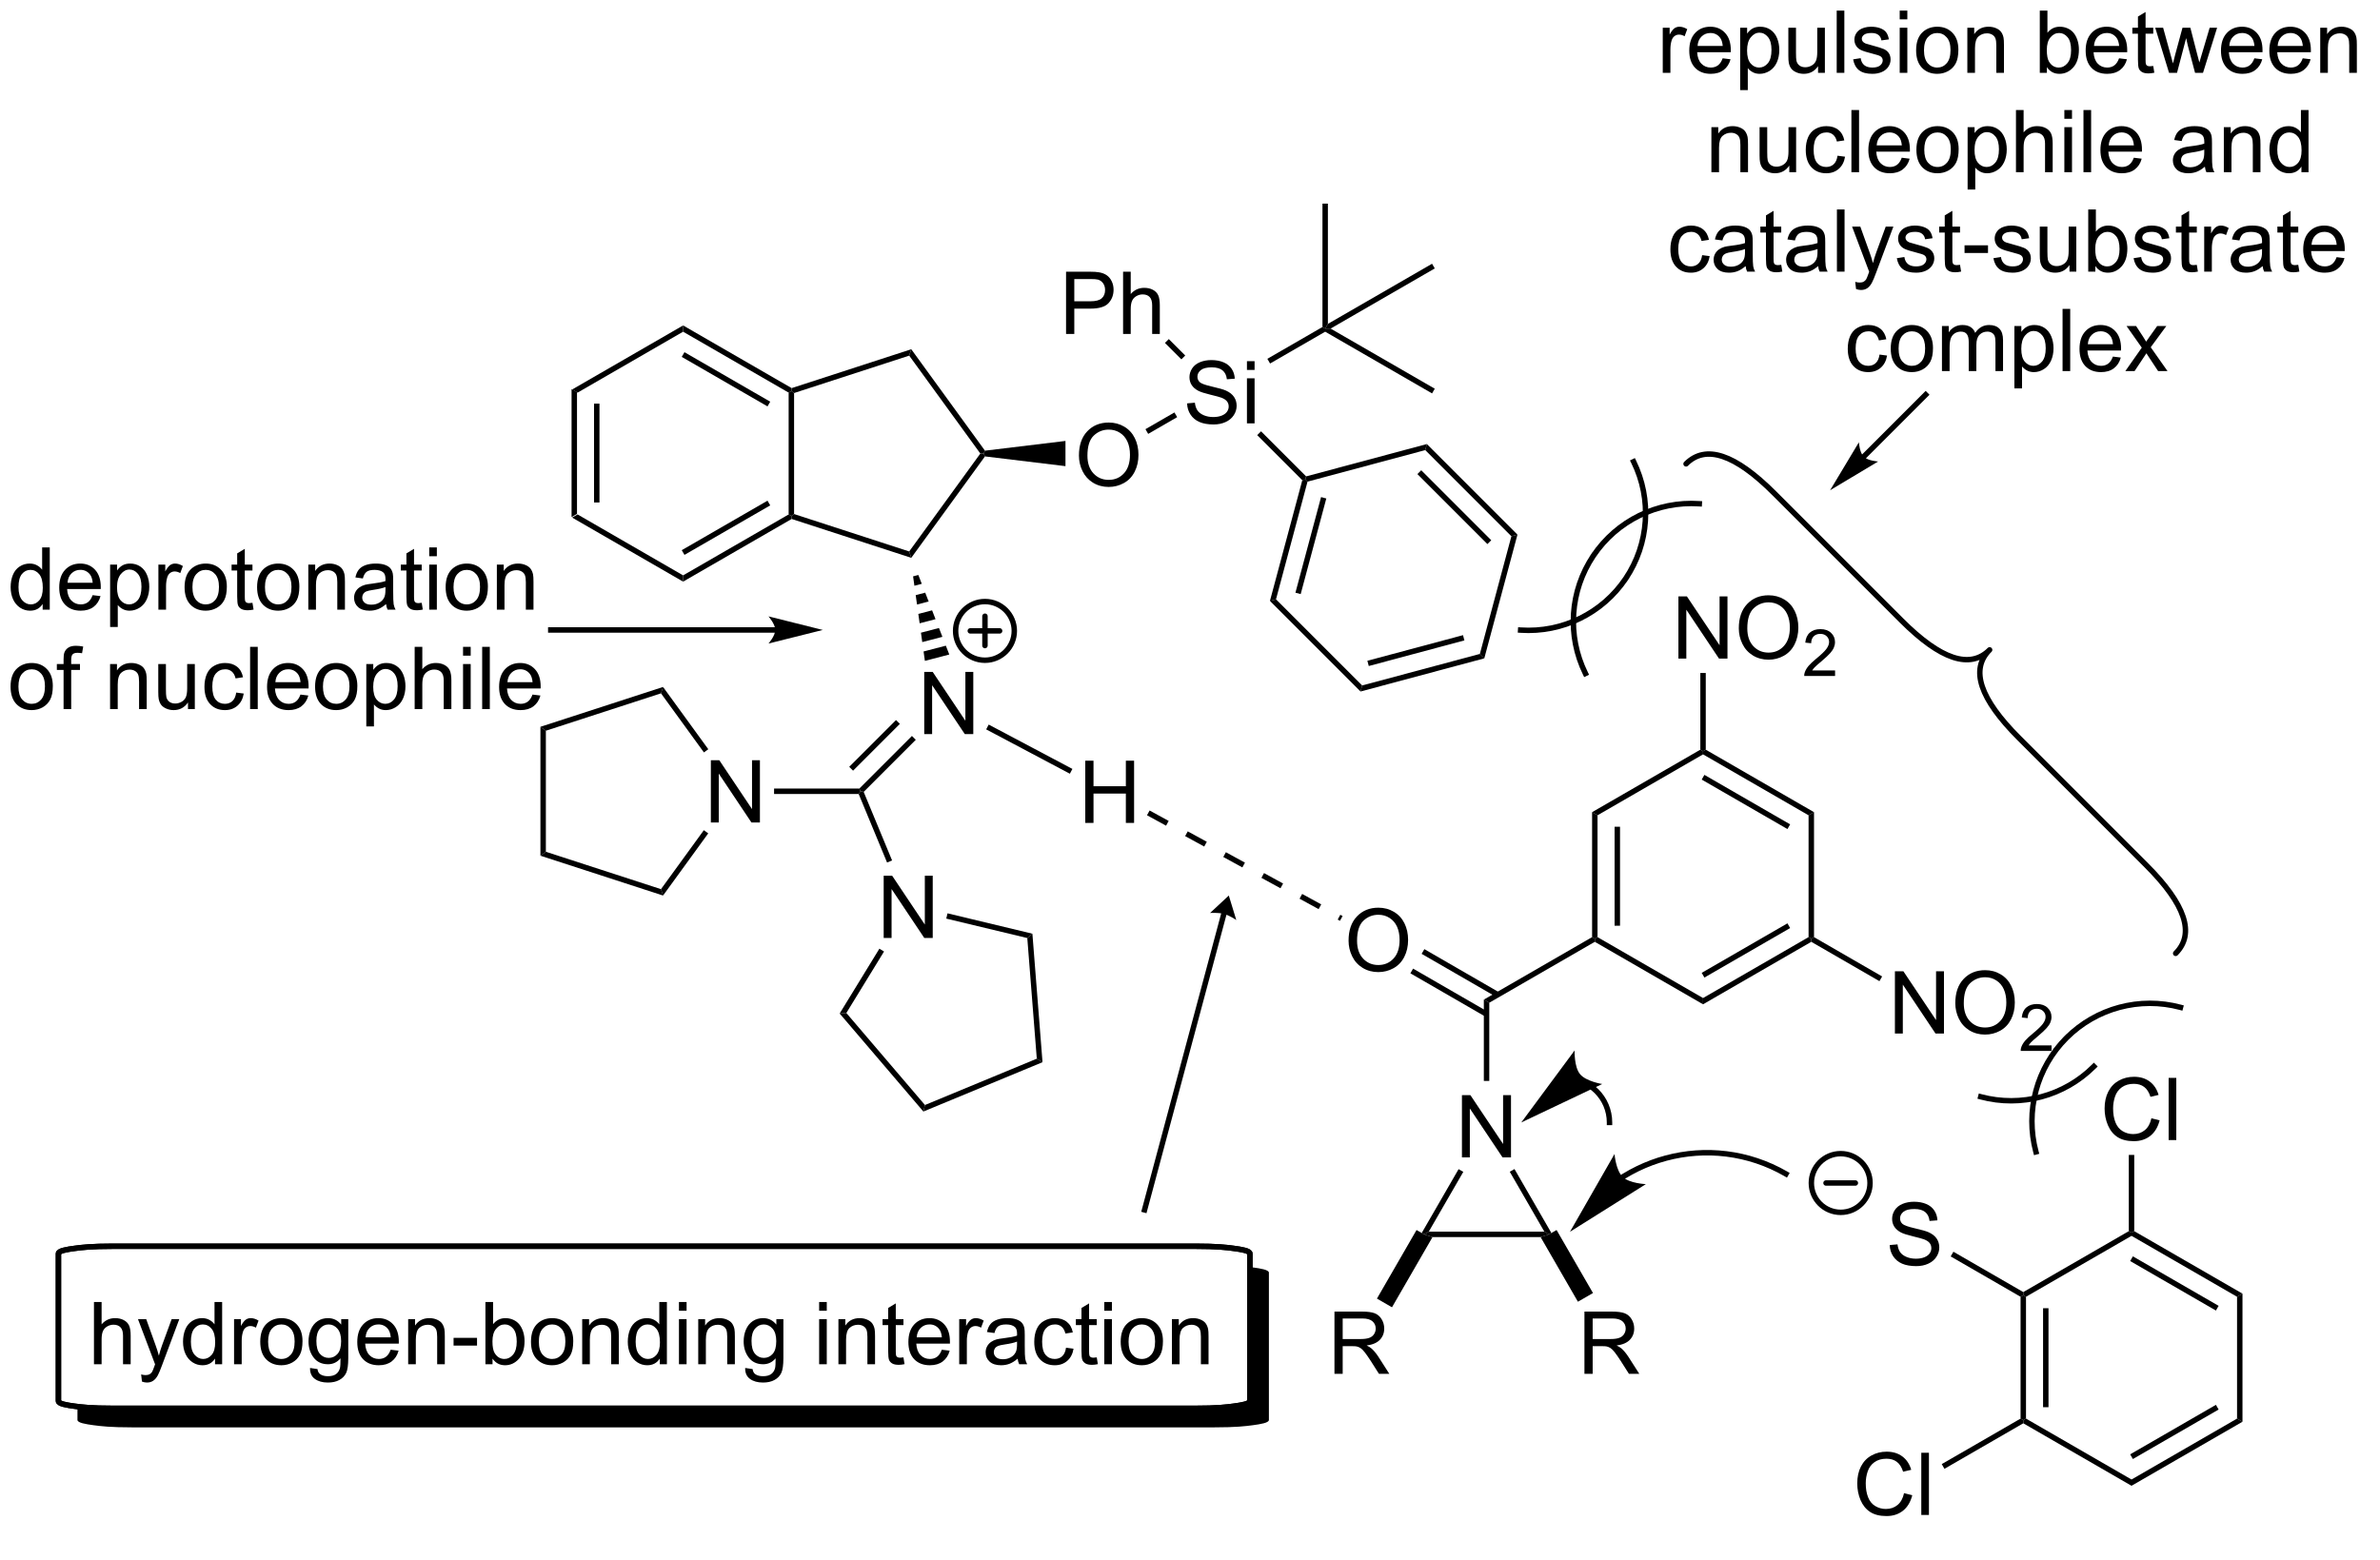 <?xml version="1.0" encoding="UTF-8"?>
<!DOCTYPE svg PUBLIC '-//W3C//DTD SVG 1.0//EN'
          'http://www.w3.org/TR/2001/REC-SVG-20010904/DTD/svg10.dtd'>
<svg stroke-dasharray="none" shape-rendering="auto" xmlns="http://www.w3.org/2000/svg" font-family="'Dialog'" text-rendering="auto" width="90" fill-opacity="1" color-interpolation="auto" color-rendering="auto" preserveAspectRatio="xMidYMid meet" font-size="12px" viewBox="0 0 90 59" fill="black" xmlns:xlink="http://www.w3.org/1999/xlink" stroke="black" image-rendering="auto" stroke-miterlimit="10" stroke-linecap="square" stroke-linejoin="miter" font-style="normal" stroke-width="1" height="59" stroke-dashoffset="0" font-weight="normal" stroke-opacity="1"
><!--Generated by the Batik Graphics2D SVG Generator--><defs id="genericDefs"
  /><g
  ><defs id="defs1"
    ><clipPath clipPathUnits="userSpaceOnUse" id="clipPath1"
      ><path d="M0.919 2.161 L226.364 2.161 L226.364 148.314 L0.919 148.314 L0.919 2.161 Z"
      /></clipPath
      ><clipPath clipPathUnits="userSpaceOnUse" id="clipPath2"
      ><path d="M-0.707 3.126 L-0.707 144.91 L218.116 144.91 L218.116 3.126 Z"
      /></clipPath
      ><clipPath clipPathUnits="userSpaceOnUse" id="clipPath3"
      ><path d="M-0.707 3.126 L-0.707 144.243 L217.498 144.243 L217.498 3.126 Z"
      /></clipPath
    ></defs
    ><g transform="scale(0.399,0.399) translate(-0.919,-2.161) matrix(1.029,0,0,1.029,1.646,-1.054)"
    ><path d="M51.937 38.967 L52.437 39.256 L52.437 50.467 L51.937 50.756 ZM54.007 40.307 L54.007 49.417 L54.507 49.417 L54.507 40.307 Z" stroke="none" clip-path="url(#clipPath3)"
    /></g
    ><g transform="matrix(0.411,0,0,0.411,0.29,-1.284)"
    ><path d="M51.937 50.756 L52.437 50.467 L62.146 56.073 L62.146 56.65 Z" stroke="none" clip-path="url(#clipPath3)"
    /></g
    ><g transform="matrix(0.411,0,0,0.411,0.29,-1.284)"
    ><path d="M62.146 56.65 L62.146 56.073 L71.856 50.467 L72.106 50.612 L72.134 50.884 ZM62.271 54.188 L70.161 49.633 L69.911 49.2 L62.021 53.755 Z" stroke="none" clip-path="url(#clipPath3)"
    /></g
    ><g transform="matrix(0.411,0,0,0.411,0.29,-1.284)"
    ><path d="M72.356 50.43 L72.106 50.612 L71.856 50.467 L71.856 39.256 L72.106 39.112 L72.356 39.293 Z" stroke="none" clip-path="url(#clipPath3)"
    /></g
    ><g transform="matrix(0.411,0,0,0.411,0.29,-1.284)"
    ><path d="M72.134 38.84 L72.106 39.112 L71.856 39.256 L62.146 33.65 L62.146 33.073 ZM70.161 40.09 L62.271 35.535 L62.021 35.968 L69.911 40.523 Z" stroke="none" clip-path="url(#clipPath3)"
    /></g
    ><g transform="matrix(0.411,0,0,0.411,0.29,-1.284)"
    ><path d="M62.146 33.073 L62.146 33.65 L52.437 39.256 L51.937 38.967 Z" stroke="none" clip-path="url(#clipPath3)"
    /></g
    ><g transform="matrix(0.411,0,0,0.411,0.29,-1.284)"
    ><path d="M72.134 50.884 L72.106 50.612 L72.356 50.43 L82.947 53.872 L83.138 54.459 Z" stroke="none" clip-path="url(#clipPath3)"
    /></g
    ><g transform="matrix(0.411,0,0,0.411,0.29,-1.284)"
    ><path d="M83.138 54.459 L82.947 53.872 L89.493 44.862 L89.802 44.862 L89.919 45.126 Z" stroke="none" clip-path="url(#clipPath3)"
    /></g
    ><g transform="matrix(0.411,0,0,0.411,0.29,-1.284)"
    ><path d="M89.919 44.598 L89.802 44.862 L89.493 44.862 L82.947 35.852 L83.138 35.264 Z" stroke="none" clip-path="url(#clipPath3)"
    /></g
    ><g transform="matrix(0.411,0,0,0.411,0.29,-1.284)"
    ><path d="M83.138 35.264 L82.947 35.852 L72.356 39.293 L72.106 39.112 L72.134 38.84 Z" stroke="none" clip-path="url(#clipPath3)"
    /></g
    ><g transform="matrix(0.411,0,0,0.411,0.29,-1.284)"
    ><path d="M98.565 45.048 Q98.565 43.621 99.331 42.816 Q100.097 42.009 101.308 42.009 Q102.099 42.009 102.735 42.389 Q103.373 42.766 103.706 43.444 Q104.042 44.121 104.042 44.98 Q104.042 45.852 103.69 46.54 Q103.339 47.227 102.693 47.581 Q102.05 47.936 101.302 47.936 Q100.495 47.936 99.857 47.545 Q99.222 47.152 98.893 46.477 Q98.565 45.8 98.565 45.048 ZM99.347 45.058 Q99.347 46.094 99.901 46.691 Q100.459 47.285 101.3 47.285 Q102.154 47.285 102.706 46.683 Q103.261 46.081 103.261 44.977 Q103.261 44.277 103.024 43.756 Q102.787 43.235 102.331 42.949 Q101.878 42.66 101.31 42.66 Q100.505 42.66 99.925 43.214 Q99.347 43.766 99.347 45.058 Z" stroke="none" clip-path="url(#clipPath3)"
    /></g
    ><g transform="matrix(0.411,0,0,0.411,0.29,-1.284)"
    ><path d="M89.919 45.126 L89.802 44.862 L89.919 44.598 L97.326 43.702 L97.326 46.022 Z" stroke="none" clip-path="url(#clipPath3)"
    /></g
    ><g transform="matrix(0.411,0,0,0.411,0.29,-1.284)"
    ><path d="M84.331 70.683 L84.331 64.957 L85.109 64.957 L88.117 69.452 L88.117 64.957 L88.844 64.957 L88.844 70.683 L88.065 70.683 L85.057 66.183 L85.057 70.683 L84.331 70.683 Z" stroke="none" clip-path="url(#clipPath3)"
    /></g
    ><g transform="matrix(0.411,0,0,0.411,0.29,-1.284)"
    ><path d="M83.789 56.038 L84.105 56.851 L83.426 57.028 L83.305 56.164 ZM84.421 57.664 L84.738 58.477 L83.667 58.756 L83.546 57.892 ZM85.054 59.291 L85.37 60.104 L83.908 60.485 L83.787 59.621 ZM85.687 60.917 L86.003 61.73 L84.149 62.213 L84.029 61.349 ZM86.319 62.544 L86.636 63.357 L84.391 63.941 L84.27 63.077 Z" stroke="none" clip-path="url(#clipPath3)"
    /></g
    ><g transform="matrix(0.411,0,0,0.411,0.29,-1.284)"
    ><path d="M83.199 70.852 L83.553 71.206 L78.76 75.999 L78.465 75.94 L78.361 75.69 ZM81.736 69.388 L77.43 73.693 L77.784 74.047 L82.089 69.742 Z" stroke="none" clip-path="url(#clipPath3)"
    /></g
    ><g transform="matrix(0.411,0,0,0.411,0.29,-1.284)"
    ><path d="M64.699 78.815 L64.699 73.089 L65.478 73.089 L68.486 77.583 L68.486 73.089 L69.212 73.089 L69.212 78.815 L68.433 78.815 L65.426 74.315 L65.426 78.815 L64.699 78.815 Z" stroke="none" clip-path="url(#clipPath3)"
    /></g
    ><g transform="matrix(0.411,0,0,0.411,0.29,-1.284)"
    ><path d="M78.361 75.69 L78.465 75.94 L78.298 76.19 L70.515 76.19 L70.515 75.69 Z" stroke="none" clip-path="url(#clipPath3)"
    /></g
    ><g transform="matrix(0.411,0,0,0.411,0.29,-1.284)"
    ><path d="M80.6 89.44 L80.6 83.713 L81.379 83.713 L84.386 88.208 L84.386 83.713 L85.113 83.713 L85.113 89.44 L84.334 89.44 L81.326 84.94 L81.326 89.44 L80.6 89.44 Z" stroke="none" clip-path="url(#clipPath3)"
    /></g
    ><g transform="matrix(0.411,0,0,0.411,0.29,-1.284)"
    ><path d="M78.298 76.19 L78.465 75.94 L78.76 75.999 L81.374 82.31 L80.912 82.501 Z" stroke="none" clip-path="url(#clipPath3)"
    /></g
    ><g transform="matrix(0.411,0,0,0.411,0.29,-1.284)"
    ><path d="M64.463 72.072 L64.059 72.366 L60.11 66.93 L60.301 66.343 Z" stroke="none" clip-path="url(#clipPath3)"
    /></g
    ><g transform="matrix(0.411,0,0,0.411,0.29,-1.284)"
    ><path d="M60.301 66.343 L60.11 66.93 L49.518 70.372 L49.018 70.009 Z" stroke="none" clip-path="url(#clipPath3)"
    /></g
    ><g transform="matrix(0.411,0,0,0.411,0.29,-1.284)"
    ><path d="M49.018 70.009 L49.518 70.372 L49.518 81.509 L49.018 81.872 Z" stroke="none" clip-path="url(#clipPath3)"
    /></g
    ><g transform="matrix(0.411,0,0,0.411,0.29,-1.284)"
    ><path d="M49.018 81.872 L49.518 81.509 L60.11 84.95 L60.301 85.538 Z" stroke="none" clip-path="url(#clipPath3)"
    /></g
    ><g transform="matrix(0.411,0,0,0.411,0.29,-1.284)"
    ><path d="M60.301 85.538 L60.11 84.95 L64.052 79.524 L64.457 79.817 Z" stroke="none" clip-path="url(#clipPath3)"
    /></g
    ><g transform="matrix(0.411,0,0,0.411,0.29,-1.284)"
    ><path d="M80.205 90.428 L80.632 90.689 L77.165 96.346 L76.549 96.394 Z" stroke="none" clip-path="url(#clipPath3)"
    /></g
    ><g transform="matrix(0.411,0,0,0.411,0.29,-1.284)"
    ><path d="M76.549 96.394 L77.165 96.346 L84.398 104.814 L84.253 105.415 Z" stroke="none" clip-path="url(#clipPath3)"
    /></g
    ><g transform="matrix(0.411,0,0,0.411,0.29,-1.284)"
    ><path d="M84.253 105.415 L84.398 104.814 L94.687 100.552 L95.214 100.876 Z" stroke="none" clip-path="url(#clipPath3)"
    /></g
    ><g transform="matrix(0.411,0,0,0.411,0.29,-1.284)"
    ><path d="M95.214 100.876 L94.687 100.552 L93.813 89.45 L94.283 89.049 Z" stroke="none" clip-path="url(#clipPath3)"
    /></g
    ><g transform="matrix(0.411,0,0,0.411,0.29,-1.284)"
    ><path d="M94.283 89.049 L93.813 89.45 L86.357 87.66 L86.474 87.174 Z" stroke="none" clip-path="url(#clipPath3)"
    /></g
    ><g transform="matrix(0.411,0,0,0.411,0.29,-1.284)"
    ><path d="M108.516 40.246 L109.232 40.183 Q109.281 40.613 109.466 40.889 Q109.653 41.165 110.044 41.334 Q110.435 41.503 110.922 41.503 Q111.357 41.503 111.687 41.376 Q112.021 41.246 112.182 41.022 Q112.344 40.798 112.344 40.532 Q112.344 40.261 112.187 40.061 Q112.031 39.86 111.672 39.722 Q111.443 39.634 110.653 39.444 Q109.864 39.253 109.547 39.087 Q109.138 38.871 108.935 38.553 Q108.734 38.235 108.734 37.839 Q108.734 37.407 108.979 37.029 Q109.226 36.652 109.698 36.456 Q110.172 36.261 110.75 36.261 Q111.388 36.261 111.872 36.467 Q112.359 36.673 112.62 37.071 Q112.883 37.469 112.903 37.972 L112.177 38.027 Q112.117 37.485 111.778 37.209 Q111.443 36.931 110.781 36.931 Q110.094 36.931 109.778 37.183 Q109.466 37.433 109.466 37.79 Q109.466 38.097 109.687 38.298 Q109.906 38.496 110.831 38.706 Q111.755 38.915 112.099 39.071 Q112.599 39.3 112.836 39.654 Q113.075 40.009 113.075 40.469 Q113.075 40.925 112.812 41.331 Q112.552 41.735 112.06 41.962 Q111.57 42.186 110.958 42.186 Q110.18 42.186 109.653 41.959 Q109.13 41.73 108.831 41.277 Q108.531 40.821 108.516 40.246 ZM114.023 37.167 L114.023 36.36 L114.726 36.36 L114.726 37.167 L114.023 37.167 ZM114.023 42.087 L114.023 37.938 L114.726 37.938 L114.726 42.087 L114.023 42.087 Z" stroke="none" clip-path="url(#clipPath3)"
    /></g
    ><g transform="matrix(0.411,0,0,0.411,0.29,-1.284)"
    ><path d="M104.935 43.053 L104.685 42.62 L107.352 41.081 L107.602 41.514 Z" stroke="none" clip-path="url(#clipPath3)"
    /></g
    ><g transform="matrix(0.411,0,0,0.411,0.29,-1.284)"
    ><path d="M97.38 33.855 L97.38 28.128 L99.541 28.128 Q100.112 28.128 100.411 28.183 Q100.833 28.253 101.117 28.451 Q101.403 28.647 101.578 29.003 Q101.752 29.358 101.752 29.785 Q101.752 30.514 101.286 31.022 Q100.823 31.527 99.606 31.527 L98.138 31.527 L98.138 33.855 L97.38 33.855 ZM98.138 30.85 L99.62 30.85 Q100.354 30.85 100.661 30.576 Q100.971 30.303 100.971 29.808 Q100.971 29.449 100.789 29.194 Q100.606 28.936 100.31 28.855 Q100.12 28.803 99.604 28.803 L98.138 28.803 L98.138 30.85 ZM102.627 33.855 L102.627 28.128 L103.33 28.128 L103.33 30.183 Q103.823 29.613 104.573 29.613 Q105.034 29.613 105.372 29.795 Q105.713 29.975 105.859 30.295 Q106.005 30.615 106.005 31.225 L106.005 33.855 L105.302 33.855 L105.302 31.225 Q105.302 30.699 105.073 30.459 Q104.846 30.217 104.427 30.217 Q104.114 30.217 103.838 30.381 Q103.565 30.543 103.448 30.821 Q103.33 31.097 103.33 31.584 L103.33 33.855 L102.627 33.855 Z" stroke="none" clip-path="url(#clipPath3)"
    /></g
    ><g transform="matrix(0.411,0,0,0.411,0.29,-1.284)"
    ><path d="M108.345 35.841 L107.991 36.195 L106.478 34.682 L106.832 34.328 Z" stroke="none" clip-path="url(#clipPath3)"
    /></g
    ><g transform="matrix(0.411,0,0,0.411,0.29,-1.284)"
    ><path d="M114.966 43.169 L115.319 42.816 L119.468 46.965 L119.393 47.243 L119.115 47.318 Z" stroke="none" clip-path="url(#clipPath3)"
    /></g
    ><g transform="matrix(0.411,0,0,0.411,0.29,-1.284)"
    ><path d="M116.151 36.577 L115.901 36.144 L120.971 33.217 L121.221 33.362 L121.221 33.65 Z" stroke="none" clip-path="url(#clipPath3)"
    /></g
    ><g transform="matrix(0.411,0,0,0.411,0.29,-1.284)"
    ><path d="M121.221 33.65 L121.221 33.362 L121.721 33.362 L131.305 38.895 L131.055 39.328 Z" stroke="none" clip-path="url(#clipPath3)"
    /></g
    ><g transform="matrix(0.411,0,0,0.411,0.29,-1.284)"
    ><path d="M121.471 32.929 L121.221 33.362 L120.971 33.217 L120.971 21.862 L121.471 21.862 Z" stroke="none" clip-path="url(#clipPath3)"
    /></g
    ><g transform="matrix(0.411,0,0,0.411,0.29,-1.284)"
    ><path d="M121.721 33.362 L121.221 33.362 L121.471 32.929 L131.055 27.395 L131.305 27.828 Z" stroke="none" clip-path="url(#clipPath3)"
    /></g
    ><g transform="matrix(0.411,0,0,0.411,0.29,-1.284)"
    ><path d="M119.115 47.318 L119.393 47.243 L119.597 47.448 L116.696 58.277 L116.138 58.426 ZM120.842 48.869 L118.484 57.668 L118.967 57.798 L121.325 48.998 Z" stroke="none" clip-path="url(#clipPath3)"
    /></g
    ><g transform="matrix(0.411,0,0,0.411,0.29,-1.284)"
    ><path d="M116.138 58.426 L116.696 58.277 L124.623 66.204 L124.474 66.762 Z" stroke="none" clip-path="url(#clipPath3)"
    /></g
    ><g transform="matrix(0.411,0,0,0.411,0.29,-1.284)"
    ><path d="M124.474 66.762 L124.623 66.204 L135.453 63.303 L135.861 63.711 ZM125.232 64.416 L134.031 62.058 L133.902 61.575 L125.103 63.933 Z" stroke="none" clip-path="url(#clipPath3)"
    /></g
    ><g transform="matrix(0.411,0,0,0.411,0.29,-1.284)"
    ><path d="M135.861 63.711 L135.453 63.303 L138.354 52.474 L138.912 52.324 Z" stroke="none" clip-path="url(#clipPath3)"
    /></g
    ><g transform="matrix(0.411,0,0,0.411,0.29,-1.284)"
    ><path d="M138.912 52.324 L138.354 52.474 L130.427 44.546 L130.576 43.988 ZM136.501 52.841 L130.06 46.399 L129.706 46.753 L136.148 53.194 Z" stroke="none" clip-path="url(#clipPath3)"
    /></g
    ><g transform="matrix(0.411,0,0,0.411,0.29,-1.284)"
    ><path d="M130.576 43.988 L130.427 44.546 L119.597 47.448 L119.393 47.243 L119.468 46.965 Z" stroke="none" clip-path="url(#clipPath3)"
    /></g
    ><g transform="matrix(0.411,0,0,0.411,0.29,-1.284)"
    ><path d="M145.779 77.865 L146.279 78.153 L146.279 89.365 L146.029 89.509 L145.779 89.365 ZM147.849 79.204 L147.849 88.314 L148.349 88.314 L148.349 79.204 Z" stroke="none" clip-path="url(#clipPath3)"
    /></g
    ><g transform="matrix(0.411,0,0,0.411,0.29,-1.284)"
    ><path d="M146.029 89.797 L146.029 89.509 L146.279 89.365 L155.988 94.97 L155.988 95.547 Z" stroke="none" clip-path="url(#clipPath3)"
    /></g
    ><g transform="matrix(0.411,0,0,0.411,0.29,-1.284)"
    ><path d="M155.988 95.547 L155.988 94.97 L165.697 89.365 L165.947 89.509 L165.947 89.797 ZM156.113 93.085 L164.002 88.53 L163.752 88.097 L155.863 92.652 Z" stroke="none" clip-path="url(#clipPath3)"
    /></g
    ><g transform="matrix(0.411,0,0,0.411,0.29,-1.284)"
    ><path d="M166.197 89.365 L165.947 89.509 L165.697 89.365 L165.697 78.153 L166.197 77.865 Z" stroke="none" clip-path="url(#clipPath3)"
    /></g
    ><g transform="matrix(0.411,0,0,0.411,0.29,-1.284)"
    ><path d="M166.197 77.865 L165.697 78.153 L155.988 72.547 L155.988 72.259 L156.238 72.115 ZM164.002 78.987 L156.113 74.433 L155.863 74.866 L163.752 79.42 Z" stroke="none" clip-path="url(#clipPath3)"
    /></g
    ><g transform="matrix(0.411,0,0,0.411,0.29,-1.284)"
    ><path d="M155.738 72.115 L155.988 72.259 L155.988 72.547 L146.279 78.153 L145.779 77.865 Z" stroke="none" clip-path="url(#clipPath3)"
    /></g
    ><g transform="matrix(0.411,0,0,0.411,0.29,-1.284)"
    ><path d="M153.722 63.734 L153.722 58.007 L154.501 58.007 L157.509 62.502 L157.509 58.007 L158.235 58.007 L158.235 63.734 L157.457 63.734 L154.449 59.234 L154.449 63.734 L153.722 63.734 ZM159.278 60.945 Q159.278 59.518 160.044 58.713 Q160.81 57.906 162.021 57.906 Q162.812 57.906 163.448 58.286 Q164.086 58.663 164.419 59.341 Q164.755 60.018 164.755 60.877 Q164.755 61.749 164.403 62.437 Q164.052 63.124 163.406 63.479 Q162.763 63.833 162.015 63.833 Q161.208 63.833 160.57 63.442 Q159.935 63.049 159.607 62.374 Q159.278 61.697 159.278 60.945 ZM160.06 60.955 Q160.06 61.992 160.614 62.588 Q161.172 63.182 162.013 63.182 Q162.867 63.182 163.419 62.58 Q163.974 61.979 163.974 60.874 Q163.974 60.174 163.737 59.653 Q163.5 59.132 163.044 58.846 Q162.591 58.557 162.023 58.557 Q161.219 58.557 160.638 59.111 Q160.06 59.663 160.06 60.955 Z" stroke="none" clip-path="url(#clipPath3)"
    /></g
    ><g transform="matrix(0.411,0,0,0.411,0.29,-1.284)"
    ><path d="M168.135 64.826 L168.135 65.334 L165.295 65.334 Q165.289 65.142 165.357 64.967 Q165.465 64.678 165.703 64.396 Q165.943 64.115 166.394 63.746 Q167.094 63.172 167.34 62.836 Q167.586 62.5 167.586 62.201 Q167.586 61.889 167.361 61.674 Q167.138 61.457 166.777 61.457 Q166.396 61.457 166.168 61.685 Q165.939 61.914 165.937 62.318 L165.394 62.264 Q165.451 61.656 165.814 61.34 Q166.178 61.021 166.789 61.021 Q167.408 61.021 167.767 61.365 Q168.129 61.707 168.129 62.213 Q168.129 62.471 168.023 62.721 Q167.918 62.969 167.672 63.244 Q167.428 63.519 166.859 64 Q166.385 64.398 166.25 64.541 Q166.115 64.683 166.027 64.826 L168.135 64.826 Z" stroke="none" clip-path="url(#clipPath3)"
    /></g
    ><g transform="matrix(0.411,0,0,0.411,0.29,-1.284)"
    ><path d="M156.238 72.115 L155.988 72.259 L155.738 72.115 L155.738 65.059 L156.238 65.059 Z" stroke="none" clip-path="url(#clipPath3)"
    /></g
    ><g transform="matrix(0.411,0,0,0.411,0.29,-1.284)"
    ><path d="M173.641 98.234 L173.641 92.507 L174.42 92.507 L177.427 97.002 L177.427 92.507 L178.154 92.507 L178.154 98.234 L177.375 98.234 L174.368 93.734 L174.368 98.234 L173.641 98.234 ZM179.197 95.445 Q179.197 94.018 179.963 93.213 Q180.728 92.406 181.939 92.406 Q182.731 92.406 183.366 92.786 Q184.004 93.163 184.338 93.841 Q184.673 94.518 184.673 95.377 Q184.673 96.249 184.322 96.937 Q183.97 97.624 183.325 97.979 Q182.681 98.333 181.934 98.333 Q181.127 98.333 180.489 97.942 Q179.853 97.549 179.525 96.874 Q179.197 96.197 179.197 95.445 ZM179.978 95.455 Q179.978 96.492 180.533 97.088 Q181.09 97.682 181.931 97.682 Q182.786 97.682 183.338 97.08 Q183.892 96.479 183.892 95.374 Q183.892 94.674 183.655 94.153 Q183.418 93.632 182.963 93.346 Q182.51 93.057 181.942 93.057 Q181.137 93.057 180.556 93.611 Q179.978 94.163 179.978 95.455 Z" stroke="none" clip-path="url(#clipPath3)"
    /></g
    ><g transform="matrix(0.411,0,0,0.411,0.29,-1.284)"
    ><path d="M188.053 99.326 L188.053 99.834 L185.213 99.834 Q185.207 99.642 185.276 99.467 Q185.383 99.178 185.621 98.896 Q185.862 98.615 186.313 98.246 Q187.012 97.672 187.258 97.336 Q187.504 97 187.504 96.701 Q187.504 96.388 187.28 96.174 Q187.057 95.957 186.696 95.957 Q186.315 95.957 186.086 96.185 Q185.858 96.414 185.856 96.818 L185.313 96.763 Q185.369 96.156 185.733 95.84 Q186.096 95.521 186.707 95.521 Q187.327 95.521 187.686 95.865 Q188.047 96.207 188.047 96.713 Q188.047 96.971 187.942 97.221 Q187.836 97.469 187.59 97.744 Q187.346 98.019 186.778 98.5 Q186.303 98.898 186.168 99.041 Q186.034 99.183 185.946 99.326 L188.053 99.326 Z" stroke="none" clip-path="url(#clipPath3)"
    /></g
    ><g transform="matrix(0.411,0,0,0.411,0.29,-1.284)"
    ><path d="M165.947 89.797 L165.947 89.509 L166.197 89.365 L172.466 92.984 L172.216 93.417 Z" stroke="none" clip-path="url(#clipPath3)"
    /></g
    ><g transform="matrix(0.411,0,0,0.411,0.29,-1.284)"
    ><path d="M145.779 89.365 L146.029 89.509 L146.029 89.797 L136.319 95.403 L135.819 95.115 Z" stroke="none" clip-path="url(#clipPath3)"
    /></g
    ><g transform="matrix(0.411,0,0,0.411,0.29,-1.284)"
    ><path d="M123.373 89.695 Q123.373 88.268 124.139 87.463 Q124.904 86.656 126.115 86.656 Q126.907 86.656 127.542 87.036 Q128.18 87.413 128.514 88.091 Q128.85 88.768 128.85 89.627 Q128.85 90.499 128.498 91.187 Q128.147 91.874 127.501 92.229 Q126.858 92.583 126.11 92.583 Q125.303 92.583 124.665 92.192 Q124.029 91.799 123.701 91.124 Q123.373 90.447 123.373 89.695 ZM124.154 89.705 Q124.154 90.742 124.709 91.338 Q125.266 91.932 126.108 91.932 Q126.962 91.932 127.514 91.33 Q128.068 90.729 128.068 89.624 Q128.068 88.924 127.832 88.403 Q127.594 87.882 127.139 87.596 Q126.686 87.307 126.118 87.307 Q125.313 87.307 124.733 87.861 Q124.154 88.413 124.154 89.705 Z" stroke="none" clip-path="url(#clipPath3)"
    /></g
    ><g transform="matrix(0.411,0,0,0.411,0.29,-1.284)"
    ><path d="M137.229 94.445 L130.345 90.47 L130.095 90.903 L136.979 94.878 ZM136.194 96.237 L129.31 92.262 L129.06 92.695 L135.944 96.67 Z" stroke="none" clip-path="url(#clipPath3)"
    /></g
    ><g transform="matrix(0.411,0,0,0.411,0.29,-1.284)"
    ><path d="M133.804 109.634 L133.804 103.907 L134.582 103.907 L137.59 108.402 L137.59 103.907 L138.317 103.907 L138.317 109.634 L137.538 109.634 L134.53 105.134 L134.53 109.634 L133.804 109.634 Z" stroke="none" clip-path="url(#clipPath3)"
    /></g
    ><g transform="matrix(0.411,0,0,0.411,0.29,-1.284)"
    ><path d="M135.819 95.115 L136.319 95.403 L136.319 102.6 L135.819 102.6 Z" stroke="none" clip-path="url(#clipPath3)"
    /></g
    ><g transform="matrix(0.411,0,0,0.411,0.29,-1.284)"
    ><path d="M133.495 110.717 L133.929 110.967 L130.752 116.468 L130.319 116.718 L130.103 116.593 Z" stroke="none" clip-path="url(#clipPath3)"
    /></g
    ><g transform="matrix(0.411,0,0,0.411,0.29,-1.284)"
    ><path d="M131.099 116.968 L130.319 116.718 L130.752 116.468 L141.386 116.468 L141.819 116.718 L141.04 116.968 Z" stroke="none" clip-path="url(#clipPath3)"
    /></g
    ><g transform="matrix(0.411,0,0,0.411,0.29,-1.284)"
    ><path d="M142.036 116.593 L141.819 116.718 L141.386 116.468 L138.205 110.957 L138.638 110.707 Z" stroke="none" clip-path="url(#clipPath3)"
    /></g
    ><g transform="matrix(0.411,0,0,0.411,0.29,-1.284)"
    ><path d="M122.075 129.552 L122.075 123.826 L124.614 123.826 Q125.379 123.826 125.778 123.98 Q126.176 124.133 126.413 124.524 Q126.653 124.914 126.653 125.388 Q126.653 125.998 126.257 126.417 Q125.864 126.834 125.038 126.946 Q125.34 127.091 125.496 127.232 Q125.827 127.537 126.124 127.993 L127.121 129.552 L126.168 129.552 L125.41 128.36 Q125.077 127.844 124.861 127.571 Q124.647 127.297 124.478 127.188 Q124.309 127.078 124.132 127.037 Q124.004 127.008 123.71 127.008 L122.832 127.008 L122.832 129.552 L122.075 129.552 ZM122.832 126.352 L124.46 126.352 Q124.981 126.352 125.272 126.245 Q125.567 126.138 125.718 125.901 Q125.871 125.664 125.871 125.388 Q125.871 124.982 125.575 124.722 Q125.28 124.459 124.645 124.459 L122.832 124.459 L122.832 126.352 Z" stroke="none" clip-path="url(#clipPath3)"
    /></g
    ><g transform="matrix(0.411,0,0,0.411,0.29,-1.284)"
    ><path d="M129.627 116.318 L130.319 116.718 L131.099 116.968 L127.368 123.43 L125.983 122.63 Z" stroke="none" clip-path="url(#clipPath3)"
    /></g
    ><g transform="matrix(0.411,0,0,0.411,0.29,-1.284)"
    ><path d="M145.075 129.552 L145.075 123.826 L147.614 123.826 Q148.379 123.826 148.778 123.98 Q149.176 124.133 149.413 124.524 Q149.653 124.914 149.653 125.388 Q149.653 125.998 149.257 126.417 Q148.864 126.834 148.038 126.946 Q148.34 127.091 148.496 127.232 Q148.827 127.537 149.124 127.993 L150.121 129.552 L149.168 129.552 L148.411 128.36 Q148.077 127.844 147.861 127.571 Q147.648 127.297 147.478 127.188 Q147.309 127.078 147.132 127.037 Q147.004 127.008 146.71 127.008 L145.832 127.008 L145.832 129.552 L145.075 129.552 ZM145.832 126.352 L147.46 126.352 Q147.981 126.352 148.273 126.245 Q148.567 126.138 148.718 125.901 Q148.871 125.664 148.871 125.388 Q148.871 124.982 148.575 124.722 Q148.28 124.459 147.645 124.459 L145.832 124.459 L145.832 126.352 Z" stroke="none" clip-path="url(#clipPath3)"
    /></g
    ><g transform="matrix(0.411,0,0,0.411,0.29,-1.284)"
    ><path d="M141.04 116.968 L141.819 116.718 L142.512 116.318 L145.861 122.118 L144.475 122.918 Z" stroke="none" clip-path="url(#clipPath3)"
    /></g
    ><g transform="matrix(0.411,0,0,0.411,0.29,-1.284)"
    ><path d="M185.202 122.462 L185.452 122.318 L185.702 122.462 L185.702 133.673 L185.452 133.818 L185.202 133.673 ZM187.272 123.513 L187.272 132.623 L187.772 132.623 L187.772 123.513 Z" stroke="none" clip-path="url(#clipPath3)"
    /></g
    ><g transform="matrix(0.411,0,0,0.411,0.29,-1.284)"
    ><path d="M185.452 134.106 L185.452 133.818 L185.702 133.673 L195.411 139.279 L195.411 139.856 Z" stroke="none" clip-path="url(#clipPath3)"
    /></g
    ><g transform="matrix(0.411,0,0,0.411,0.29,-1.284)"
    ><path d="M195.411 139.856 L195.411 139.279 L205.12 133.673 L205.62 133.962 ZM195.536 137.394 L203.425 132.839 L203.175 132.406 L195.286 136.961 Z" stroke="none" clip-path="url(#clipPath3)"
    /></g
    ><g transform="matrix(0.411,0,0,0.411,0.29,-1.284)"
    ><path d="M205.62 133.962 L205.12 133.673 L205.12 122.462 L205.62 122.173 Z" stroke="none" clip-path="url(#clipPath3)"
    /></g
    ><g transform="matrix(0.411,0,0,0.411,0.29,-1.284)"
    ><path d="M205.62 122.173 L205.12 122.462 L195.411 116.856 L195.411 116.568 L195.661 116.423 ZM203.425 123.296 L195.536 118.741 L195.286 119.174 L203.175 123.729 Z" stroke="none" clip-path="url(#clipPath3)"
    /></g
    ><g transform="matrix(0.411,0,0,0.411,0.29,-1.284)"
    ><path d="M195.161 116.423 L195.411 116.568 L195.411 116.856 L185.702 122.462 L185.452 122.318 L185.452 122.029 Z" stroke="none" clip-path="url(#clipPath3)"
    /></g
    ><g transform="matrix(0.411,0,0,0.411,0.29,-1.284)"
    ><path d="M197.239 106.035 L197.997 106.225 Q197.76 107.16 197.14 107.652 Q196.52 108.142 195.627 108.142 Q194.7 108.142 194.119 107.764 Q193.541 107.386 193.237 106.673 Q192.934 105.957 192.934 105.136 Q192.934 104.24 193.276 103.576 Q193.619 102.91 194.25 102.563 Q194.88 102.217 195.638 102.217 Q196.497 102.217 197.083 102.655 Q197.669 103.092 197.901 103.886 L197.153 104.061 Q196.955 103.436 196.575 103.152 Q196.197 102.865 195.622 102.865 Q194.963 102.865 194.518 103.183 Q194.075 103.498 193.895 104.032 Q193.716 104.566 193.716 105.131 Q193.716 105.863 193.929 106.407 Q194.143 106.951 194.591 107.222 Q195.041 107.49 195.565 107.49 Q196.2 107.49 196.64 107.123 Q197.083 106.756 197.239 106.035 ZM198.826 108.043 L198.826 102.316 L199.53 102.316 L199.53 108.043 L198.826 108.043 Z" stroke="none" clip-path="url(#clipPath3)"
    /></g
    ><g transform="matrix(0.411,0,0,0.411,0.29,-1.284)"
    ><path d="M195.661 116.423 L195.411 116.568 L195.161 116.423 L195.161 109.408 L195.661 109.408 Z" stroke="none" clip-path="url(#clipPath3)"
    /></g
    ><g transform="matrix(0.411,0,0,0.411,0.29,-1.284)"
    ><path d="M174.481 140.535 L175.238 140.725 Q175.002 141.66 174.382 142.152 Q173.762 142.642 172.869 142.642 Q171.942 142.642 171.361 142.264 Q170.783 141.886 170.478 141.173 Q170.176 140.457 170.176 139.636 Q170.176 138.74 170.517 138.077 Q170.861 137.41 171.491 137.063 Q172.121 136.717 172.879 136.717 Q173.738 136.717 174.325 137.155 Q174.91 137.592 175.142 138.386 L174.395 138.561 Q174.197 137.936 173.817 137.652 Q173.439 137.365 172.863 137.365 Q172.205 137.365 171.759 137.683 Q171.317 137.998 171.137 138.532 Q170.957 139.066 170.957 139.631 Q170.957 140.363 171.171 140.907 Q171.384 141.452 171.832 141.722 Q172.283 141.99 172.806 141.99 Q173.442 141.99 173.882 141.623 Q174.325 141.256 174.481 140.535 ZM176.068 142.543 L176.068 136.816 L176.771 136.816 L176.771 142.543 L176.068 142.543 Z" stroke="none" clip-path="url(#clipPath3)"
    /></g
    ><g transform="matrix(0.411,0,0,0.411,0.29,-1.284)"
    ><path d="M185.202 133.673 L185.452 133.818 L185.452 134.106 L178.199 138.294 L177.949 137.861 Z" stroke="none" clip-path="url(#clipPath3)"
    /></g
    ><g transform="matrix(0.411,0,0,0.411,0.29,-1.284)"
    ><path d="M173.164 117.701 L173.88 117.639 Q173.93 118.069 174.115 118.345 Q174.302 118.621 174.693 118.79 Q175.083 118.959 175.571 118.959 Q176.005 118.959 176.336 118.832 Q176.669 118.701 176.831 118.478 Q176.992 118.254 176.992 117.988 Q176.992 117.717 176.836 117.517 Q176.68 117.316 176.321 117.178 Q176.091 117.09 175.302 116.899 Q174.513 116.709 174.196 116.543 Q173.787 116.326 173.583 116.009 Q173.383 115.691 173.383 115.295 Q173.383 114.863 173.628 114.485 Q173.875 114.108 174.347 113.912 Q174.821 113.717 175.399 113.717 Q176.037 113.717 176.521 113.923 Q177.008 114.129 177.268 114.527 Q177.531 114.925 177.552 115.428 L176.826 115.483 Q176.766 114.941 176.427 114.665 Q176.091 114.386 175.43 114.386 Q174.742 114.386 174.427 114.639 Q174.115 114.889 174.115 115.246 Q174.115 115.553 174.336 115.754 Q174.555 115.951 175.479 116.162 Q176.404 116.371 176.748 116.527 Q177.248 116.756 177.485 117.11 Q177.724 117.465 177.724 117.925 Q177.724 118.381 177.461 118.787 Q177.201 119.191 176.708 119.418 Q176.219 119.642 175.607 119.642 Q174.828 119.642 174.302 119.415 Q173.779 119.186 173.479 118.733 Q173.18 118.277 173.164 117.701 Z" stroke="none" clip-path="url(#clipPath3)"
    /></g
    ><g transform="matrix(0.411,0,0,0.411,0.29,-1.284)"
    ><path d="M185.452 122.029 L185.452 122.318 L185.202 122.462 L178.773 118.75 L179.023 118.317 Z" stroke="none" clip-path="url(#clipPath3)"
    /></g
    ><g stroke-width="0.5" transform="matrix(0.411,0,0,0.411,0.29,-1.284)" stroke-linejoin="round" stroke-linecap="round"
    ><path fill="none" d="M89.918 63.883 C88.426 63.883 87.218 62.674 87.218 61.183 C87.218 59.692 88.426 58.483 89.918 58.483 C91.409 58.483 92.618 59.692 92.618 61.183 C92.618 62.674 91.409 63.883 89.918 63.883 M88.568 61.183 L91.268 61.183 M89.918 59.833 L89.918 62.533" clip-path="url(#clipPath3)"
    /></g
    ><g transform="matrix(0.411,0,0,0.411,0.29,-1.284)"
    ><path d="M99.147 78.854 L99.147 73.128 L99.905 73.128 L99.905 75.479 L102.882 75.479 L102.882 73.128 L103.639 73.128 L103.639 78.854 L102.882 78.854 L102.882 76.154 L99.905 76.154 L99.905 78.854 L99.147 78.854 Z" stroke="none" clip-path="url(#clipPath3)"
    /></g
    ><g transform="matrix(0.411,0,0,0.411,0.29,-1.284)"
    ><path d="M90.029 70.246 L90.263 69.804 L97.964 73.885 L97.73 74.327 Z" stroke="none" clip-path="url(#clipPath3)"
    /></g
    ><g stroke-width="0.5" transform="matrix(0.411,0,0,0.411,0.29,-1.284)" stroke-linejoin="round" stroke-linecap="round"
    ><path fill="none" d="M168.652 114.692 C167.161 114.692 165.952 113.483 165.952 111.992 C165.952 110.501 167.161 109.292 168.652 109.292 C170.143 109.292 171.352 110.501 171.352 111.992 C171.352 113.483 170.143 114.692 168.652 114.692 M167.302 111.992 L170.002 111.992" clip-path="url(#clipPath3)"
    /></g
    ><g transform="matrix(0.411,0,0,0.411,0.29,-1.284)"
    ><path d="M104.827 78.15 L106.582 79.109 L106.822 78.671 L105.067 77.711 ZM108.336 80.069 L110.091 81.029 L110.331 80.591 L108.576 79.631 ZM111.846 81.989 L113.6 82.949 L113.84 82.511 L112.085 81.551 ZM115.355 83.909 L117.109 84.869 L117.349 84.431 L115.595 83.471 ZM118.864 85.829 L120.618 86.789 L120.858 86.35 L119.104 85.391 ZM122.373 87.749 L122.583 87.864 L122.823 87.425 L122.613 87.31 Z" stroke="none" clip-path="url(#clipPath3)"
    /></g
    ><g transform="matrix(0.411,0,0,0.411,0.29,-1.284)"
    ><path d="M148.704 111.665 L148.706 111.663 L148.715 111.658 C148.764 111.627 148.813 111.597 148.862 111.567 C149.256 111.326 149.659 111.105 150.072 110.904 C150.898 110.502 151.759 110.181 152.642 109.944 C156.174 108.998 160.07 109.397 163.492 111.372 L163.709 111.497 L163.958 111.064 L163.742 110.939 C160.205 108.897 156.173 108.48 152.513 109.461 C151.599 109.706 150.707 110.038 149.853 110.454 C149.426 110.662 149.008 110.891 148.601 111.14 C148.55 111.171 148.5 111.203 148.449 111.235 L148.44 111.24 L148.437 111.242 L148.226 111.376 L148.493 111.798 L148.704 111.665 ZM143.744 116.481 L150.727 112.095 C150.727 112.095 149.223 112.037 148.592 111.431 C147.961 110.825 147.842 109.325 147.842 109.325 Z" stroke="none" clip-path="url(#clipPath3)"
    /></g
    ><g transform="matrix(0.411,0,0,0.411,0.29,-1.284)"
    ><path d="M144.057 102.682 L144.059 102.683 L144.062 102.683 L144.068 102.684 L144.092 102.689 C144.339 102.74 144.578 102.815 144.805 102.911 C145.261 103.104 145.672 103.383 146.016 103.727 C146.704 104.415 147.132 105.366 147.132 106.421 L147.132 106.671 L147.632 106.671 L147.632 106.421 C147.632 105.234 147.151 104.155 146.37 103.374 C145.98 102.984 145.516 102.668 145 102.451 C144.742 102.341 144.471 102.257 144.191 102.199 L144.165 102.194 L144.158 102.193 L144.155 102.192 L144.153 102.192 L143.908 102.144 L143.812 102.634 L144.057 102.682 ZM139.264 106.421 L146.712 102.882 C146.712 102.882 145.225 102.648 144.669 101.973 C144.113 101.297 144.171 99.793 144.171 99.793 Z" stroke="none" clip-path="url(#clipPath3)"
    /></g
    ><g transform="matrix(0.411,0,0,0.411,0.29,-1.284)"
    ><path d="M3.219 59.229 L3.219 58.706 Q2.825 59.323 2.06 59.323 Q1.562 59.323 1.146 59.05 Q0.732 58.776 0.503 58.287 Q0.273 57.794 0.273 57.159 Q0.273 56.537 0.479 56.032 Q0.688 55.526 1.102 55.258 Q1.516 54.987 2.029 54.987 Q2.404 54.987 2.695 55.146 Q2.99 55.302 3.172 55.557 L3.172 53.503 L3.872 53.503 L3.872 59.229 L3.219 59.229 ZM0.997 57.159 Q0.997 57.956 1.333 58.352 Q1.669 58.745 2.125 58.745 Q2.586 58.745 2.909 58.367 Q3.232 57.99 3.232 57.216 Q3.232 56.365 2.904 55.966 Q2.575 55.568 2.094 55.568 Q1.625 55.568 1.31 55.951 Q0.997 56.334 0.997 57.159 ZM7.816 57.894 L8.543 57.982 Q8.371 58.62 7.905 58.972 Q7.441 59.323 6.72 59.323 Q5.809 59.323 5.275 58.763 Q4.744 58.201 4.744 57.19 Q4.744 56.144 5.283 55.565 Q5.822 54.987 6.681 54.987 Q7.512 54.987 8.038 55.555 Q8.566 56.12 8.566 57.146 Q8.566 57.209 8.564 57.334 L5.47 57.334 Q5.509 58.019 5.856 58.383 Q6.204 58.745 6.723 58.745 Q7.111 58.745 7.384 58.542 Q7.658 58.339 7.816 57.894 ZM5.509 56.755 L7.824 56.755 Q7.777 56.232 7.559 55.972 Q7.223 55.565 6.689 55.565 Q6.204 55.565 5.874 55.891 Q5.543 56.214 5.509 56.755 ZM9.427 60.821 L9.427 55.081 L10.068 55.081 L10.068 55.62 Q10.294 55.302 10.578 55.146 Q10.865 54.987 11.271 54.987 Q11.802 54.987 12.208 55.261 Q12.615 55.534 12.82 56.032 Q13.029 56.529 13.029 57.123 Q13.029 57.761 12.8 58.271 Q12.57 58.779 12.135 59.052 Q11.7 59.323 11.219 59.323 Q10.867 59.323 10.588 59.175 Q10.31 59.026 10.13 58.8 L10.13 60.821 L9.427 60.821 ZM10.062 57.177 Q10.062 57.979 10.385 58.362 Q10.711 58.745 11.172 58.745 Q11.641 58.745 11.974 58.349 Q12.31 57.951 12.31 57.12 Q12.31 56.326 11.982 55.932 Q11.656 55.537 11.203 55.537 Q10.755 55.537 10.409 55.959 Q10.062 56.378 10.062 57.177 ZM13.868 59.229 L13.868 55.081 L14.501 55.081 L14.501 55.709 Q14.743 55.269 14.947 55.128 Q15.152 54.987 15.4 54.987 Q15.754 54.987 16.121 55.214 L15.879 55.865 Q15.621 55.714 15.363 55.714 Q15.134 55.714 14.949 55.852 Q14.767 55.99 14.689 56.237 Q14.572 56.612 14.572 57.057 L14.572 59.229 L13.868 59.229 ZM16.277 57.154 Q16.277 56.003 16.918 55.448 Q17.454 54.987 18.223 54.987 Q19.079 54.987 19.621 55.547 Q20.165 56.107 20.165 57.097 Q20.165 57.896 19.923 58.357 Q19.684 58.815 19.225 59.071 Q18.767 59.323 18.223 59.323 Q17.353 59.323 16.814 58.766 Q16.277 58.206 16.277 57.154 ZM17.001 57.154 Q17.001 57.951 17.348 58.349 Q17.697 58.745 18.223 58.745 Q18.746 58.745 19.092 58.347 Q19.441 57.948 19.441 57.13 Q19.441 56.362 19.092 55.966 Q18.744 55.568 18.223 55.568 Q17.697 55.568 17.348 55.964 Q17.001 56.357 17.001 57.154 ZM22.523 58.599 L22.625 59.222 Q22.328 59.284 22.094 59.284 Q21.711 59.284 21.5 59.164 Q21.289 59.042 21.203 58.844 Q21.117 58.646 21.117 58.013 L21.117 55.628 L20.602 55.628 L20.602 55.081 L21.117 55.081 L21.117 54.052 L21.818 53.63 L21.818 55.081 L22.523 55.081 L22.523 55.628 L21.818 55.628 L21.818 58.052 Q21.818 58.354 21.854 58.44 Q21.891 58.526 21.974 58.578 Q22.06 58.628 22.216 58.628 Q22.333 58.628 22.523 58.599 ZM22.949 57.154 Q22.949 56.003 23.59 55.448 Q24.126 54.987 24.895 54.987 Q25.751 54.987 26.293 55.547 Q26.837 56.107 26.837 57.097 Q26.837 57.896 26.595 58.357 Q26.355 58.815 25.897 59.071 Q25.439 59.323 24.895 59.323 Q24.025 59.323 23.486 58.766 Q22.949 58.206 22.949 57.154 ZM23.673 57.154 Q23.673 57.951 24.02 58.349 Q24.369 58.745 24.895 58.745 Q25.418 58.745 25.764 58.347 Q26.113 57.948 26.113 57.13 Q26.113 56.362 25.764 55.966 Q25.415 55.568 24.895 55.568 Q24.369 55.568 24.02 55.964 Q23.673 56.357 23.673 57.154 ZM27.662 59.229 L27.662 55.081 L28.294 55.081 L28.294 55.669 Q28.75 54.987 29.615 54.987 Q29.99 54.987 30.302 55.123 Q30.617 55.255 30.773 55.474 Q30.93 55.693 30.992 55.995 Q31.031 56.19 31.031 56.677 L31.031 59.229 L30.328 59.229 L30.328 56.706 Q30.328 56.276 30.245 56.063 Q30.164 55.849 29.956 55.724 Q29.747 55.597 29.466 55.597 Q29.016 55.597 28.69 55.883 Q28.365 56.167 28.365 56.964 L28.365 59.229 L27.662 59.229 ZM34.816 58.716 Q34.426 59.05 34.064 59.188 Q33.704 59.323 33.29 59.323 Q32.605 59.323 32.238 58.99 Q31.871 58.654 31.871 58.136 Q31.871 57.831 32.009 57.578 Q32.15 57.326 32.374 57.175 Q32.598 57.021 32.879 56.943 Q33.087 56.888 33.504 56.839 Q34.355 56.737 34.759 56.597 Q34.762 56.451 34.762 56.412 Q34.762 55.982 34.564 55.807 Q34.293 55.568 33.762 55.568 Q33.267 55.568 33.03 55.742 Q32.793 55.917 32.681 56.357 L31.994 56.263 Q32.087 55.823 32.301 55.552 Q32.517 55.279 32.923 55.133 Q33.329 54.987 33.863 54.987 Q34.395 54.987 34.725 55.112 Q35.059 55.237 35.215 55.427 Q35.371 55.615 35.434 55.904 Q35.47 56.084 35.47 56.552 L35.47 57.49 Q35.47 58.472 35.514 58.732 Q35.559 58.99 35.691 59.229 L34.957 59.229 Q34.848 59.011 34.816 58.716 ZM34.759 57.146 Q34.376 57.302 33.611 57.412 Q33.176 57.474 32.996 57.552 Q32.816 57.63 32.717 57.782 Q32.621 57.932 32.621 58.115 Q32.621 58.396 32.835 58.584 Q33.048 58.771 33.457 58.771 Q33.863 58.771 34.178 58.594 Q34.496 58.417 34.645 58.107 Q34.759 57.87 34.759 57.404 L34.759 57.146 ZM38.094 58.599 L38.195 59.222 Q37.898 59.284 37.664 59.284 Q37.281 59.284 37.07 59.164 Q36.859 59.042 36.773 58.844 Q36.688 58.646 36.688 58.013 L36.688 55.628 L36.172 55.628 L36.172 55.081 L36.688 55.081 L36.688 54.052 L37.388 53.63 L37.388 55.081 L38.094 55.081 L38.094 55.628 L37.388 55.628 L37.388 58.052 Q37.388 58.354 37.425 58.44 Q37.461 58.526 37.544 58.578 Q37.63 58.628 37.786 58.628 Q37.904 58.628 38.094 58.599 ZM38.785 54.31 L38.785 53.503 L39.488 53.503 L39.488 54.31 L38.785 54.31 ZM38.785 59.229 L38.785 55.081 L39.488 55.081 L39.488 59.229 L38.785 59.229 ZM40.297 57.154 Q40.297 56.003 40.938 55.448 Q41.474 54.987 42.242 54.987 Q43.099 54.987 43.641 55.547 Q44.185 56.107 44.185 57.097 Q44.185 57.896 43.943 58.357 Q43.703 58.815 43.245 59.071 Q42.786 59.323 42.242 59.323 Q41.372 59.323 40.833 58.766 Q40.297 58.206 40.297 57.154 ZM41.021 57.154 Q41.021 57.951 41.367 58.349 Q41.716 58.745 42.242 58.745 Q42.766 58.745 43.112 58.347 Q43.461 57.948 43.461 57.13 Q43.461 56.362 43.112 55.966 Q42.763 55.568 42.242 55.568 Q41.716 55.568 41.367 55.964 Q41.021 56.357 41.021 57.154 ZM45.009 59.229 L45.009 55.081 L45.642 55.081 L45.642 55.669 Q46.098 54.987 46.962 54.987 Q47.337 54.987 47.65 55.123 Q47.965 55.255 48.121 55.474 Q48.277 55.693 48.34 55.995 Q48.379 56.19 48.379 56.677 L48.379 59.229 L47.676 59.229 L47.676 56.706 Q47.676 56.276 47.592 56.063 Q47.512 55.849 47.303 55.724 Q47.095 55.597 46.814 55.597 Q46.363 55.597 46.038 55.883 Q45.712 56.167 45.712 56.964 L45.712 59.229 L45.009 59.229 Z" stroke="none" clip-path="url(#clipPath3)"
    /></g
    ><g transform="matrix(0.411,0,0,0.411,0.29,-1.284)"
    ><path d="M0.266 66.304 Q0.266 65.153 0.906 64.598 Q1.443 64.137 2.211 64.137 Q3.068 64.137 3.609 64.697 Q4.154 65.257 4.154 66.247 Q4.154 67.046 3.912 67.507 Q3.672 67.965 3.213 68.221 Q2.755 68.473 2.211 68.473 Q1.341 68.473 0.802 67.916 Q0.266 67.356 0.266 66.304 ZM0.99 66.304 Q0.99 67.101 1.336 67.499 Q1.685 67.895 2.211 67.895 Q2.734 67.895 3.081 67.497 Q3.43 67.098 3.43 66.28 Q3.43 65.512 3.081 65.116 Q2.732 64.718 2.211 64.718 Q1.685 64.718 1.336 65.114 Q0.99 65.507 0.99 66.304 ZM5.144 68.379 L5.144 64.778 L4.525 64.778 L4.525 64.231 L5.144 64.231 L5.144 63.788 Q5.144 63.372 5.22 63.169 Q5.322 62.895 5.577 62.726 Q5.832 62.554 6.293 62.554 Q6.59 62.554 6.949 62.624 L6.845 63.239 Q6.626 63.2 6.431 63.2 Q6.111 63.2 5.978 63.338 Q5.845 63.473 5.845 63.848 L5.845 64.231 L6.652 64.231 L6.652 64.778 L5.845 64.778 L5.845 68.379 L5.144 68.379 ZM9.423 68.379 L9.423 64.231 L10.056 64.231 L10.056 64.82 Q10.512 64.137 11.376 64.137 Q11.751 64.137 12.064 64.273 Q12.379 64.405 12.535 64.624 Q12.691 64.843 12.754 65.145 Q12.793 65.34 12.793 65.827 L12.793 68.379 L12.09 68.379 L12.09 65.856 Q12.09 65.426 12.007 65.213 Q11.926 64.999 11.717 64.874 Q11.509 64.747 11.228 64.747 Q10.777 64.747 10.452 65.033 Q10.126 65.317 10.126 66.114 L10.126 68.379 L9.423 68.379 ZM16.591 68.379 L16.591 67.77 Q16.107 68.473 15.273 68.473 Q14.906 68.473 14.588 68.332 Q14.271 68.192 14.115 67.978 Q13.961 67.765 13.898 67.457 Q13.857 67.249 13.857 66.801 L13.857 64.231 L14.56 64.231 L14.56 66.53 Q14.56 67.082 14.602 67.273 Q14.669 67.551 14.883 67.71 Q15.099 67.866 15.414 67.866 Q15.732 67.866 16.008 67.705 Q16.287 67.543 16.401 67.265 Q16.516 66.984 16.516 66.452 L16.516 64.231 L17.219 64.231 L17.219 68.379 L16.591 68.379 ZM21.027 66.859 L21.72 66.95 Q21.605 67.663 21.139 68.07 Q20.673 68.473 19.994 68.473 Q19.142 68.473 18.624 67.916 Q18.105 67.359 18.105 66.32 Q18.105 65.648 18.327 65.145 Q18.551 64.64 19.006 64.39 Q19.462 64.137 19.996 64.137 Q20.673 64.137 21.103 64.478 Q21.533 64.82 21.652 65.45 L20.97 65.554 Q20.871 65.137 20.624 64.926 Q20.376 64.715 20.025 64.715 Q19.494 64.715 19.16 65.096 Q18.829 65.476 18.829 66.301 Q18.829 67.137 19.15 67.517 Q19.47 67.895 19.986 67.895 Q20.4 67.895 20.676 67.642 Q20.954 67.387 21.027 66.859 ZM22.306 68.379 L22.306 62.653 L23.009 62.653 L23.009 68.379 L22.306 68.379 ZM26.938 67.043 L27.664 67.132 Q27.492 67.77 27.026 68.122 Q26.562 68.473 25.841 68.473 Q24.93 68.473 24.396 67.913 Q23.865 67.351 23.865 66.34 Q23.865 65.293 24.404 64.715 Q24.943 64.137 25.802 64.137 Q26.633 64.137 27.159 64.705 Q27.688 65.27 27.688 66.296 Q27.688 66.359 27.685 66.484 L24.591 66.484 Q24.63 67.168 24.977 67.533 Q25.326 67.895 25.844 67.895 Q26.232 67.895 26.505 67.692 Q26.779 67.489 26.938 67.043 ZM24.63 65.905 L26.945 65.905 Q26.898 65.382 26.68 65.122 Q26.344 64.715 25.81 64.715 Q25.326 64.715 24.995 65.041 Q24.664 65.364 24.63 65.905 ZM28.285 66.304 Q28.285 65.153 28.926 64.598 Q29.462 64.137 30.23 64.137 Q31.087 64.137 31.629 64.697 Q32.173 65.257 32.173 66.247 Q32.173 67.046 31.931 67.507 Q31.691 67.965 31.233 68.221 Q30.775 68.473 30.23 68.473 Q29.361 68.473 28.822 67.916 Q28.285 67.356 28.285 66.304 ZM29.009 66.304 Q29.009 67.101 29.355 67.499 Q29.704 67.895 30.23 67.895 Q30.754 67.895 31.1 67.497 Q31.449 67.098 31.449 66.28 Q31.449 65.512 31.1 65.116 Q30.751 64.718 30.23 64.718 Q29.704 64.718 29.355 65.114 Q29.009 65.507 29.009 66.304 ZM32.997 69.971 L32.997 64.231 L33.638 64.231 L33.638 64.77 Q33.865 64.452 34.148 64.296 Q34.435 64.137 34.841 64.137 Q35.372 64.137 35.779 64.411 Q36.185 64.684 36.391 65.181 Q36.599 65.679 36.599 66.273 Q36.599 66.911 36.37 67.421 Q36.141 67.929 35.706 68.202 Q35.271 68.473 34.789 68.473 Q34.438 68.473 34.159 68.325 Q33.88 68.176 33.7 67.95 L33.7 69.971 L32.997 69.971 ZM33.633 66.327 Q33.633 67.129 33.956 67.512 Q34.281 67.895 34.742 67.895 Q35.211 67.895 35.544 67.499 Q35.88 67.101 35.88 66.27 Q35.88 65.476 35.552 65.082 Q35.227 64.687 34.773 64.687 Q34.325 64.687 33.979 65.109 Q33.633 65.528 33.633 66.327 ZM37.447 68.379 L37.447 62.653 L38.15 62.653 L38.15 64.707 Q38.642 64.137 39.392 64.137 Q39.853 64.137 40.191 64.32 Q40.533 64.499 40.678 64.82 Q40.824 65.14 40.824 65.749 L40.824 68.379 L40.121 68.379 L40.121 65.749 Q40.121 65.223 39.892 64.984 Q39.665 64.741 39.246 64.741 Q38.934 64.741 38.658 64.905 Q38.384 65.067 38.267 65.346 Q38.15 65.622 38.15 66.109 L38.15 68.379 L37.447 68.379 ZM41.898 63.46 L41.898 62.653 L42.602 62.653 L42.602 63.46 L41.898 63.46 ZM41.898 68.379 L41.898 64.231 L42.602 64.231 L42.602 68.379 L41.898 68.379 ZM43.658 68.379 L43.658 62.653 L44.361 62.653 L44.361 68.379 L43.658 68.379 ZM48.289 67.043 L49.016 67.132 Q48.844 67.77 48.378 68.122 Q47.914 68.473 47.193 68.473 Q46.281 68.473 45.747 67.913 Q45.216 67.351 45.216 66.34 Q45.216 65.293 45.755 64.715 Q46.294 64.137 47.154 64.137 Q47.984 64.137 48.51 64.705 Q49.039 65.27 49.039 66.296 Q49.039 66.359 49.036 66.484 L45.943 66.484 Q45.982 67.168 46.328 67.533 Q46.677 67.895 47.195 67.895 Q47.583 67.895 47.857 67.692 Q48.13 67.489 48.289 67.043 ZM45.982 65.905 L48.297 65.905 Q48.25 65.382 48.031 65.122 Q47.695 64.715 47.161 64.715 Q46.677 64.715 46.346 65.041 Q46.016 65.364 45.982 65.905 Z" stroke="none" clip-path="url(#clipPath3)"
    /></g
    ><g transform="matrix(0.411,0,0,0.411,0.29,-1.284)"
    ><path d="M70.624 60.847 L49.97 60.847 L49.72 60.847 L49.72 61.347 L49.97 61.347 L70.624 61.347 L70.874 61.347 L70.874 60.847 L70.624 60.847 ZM74.999 61.097 L69.999 59.847 C69.999 59.847 70.624 60.55 70.624 61.097 C70.624 61.644 69.999 62.347 69.999 62.347 Z" stroke="none" clip-path="url(#clipPath3)"
    /></g
    ><g transform="matrix(0.411,0,0,0.411,0.29,-1.284)"
    ><path d="M7.94 128.671 L7.94 122.944 L8.643 122.944 L8.643 124.999 Q9.135 124.428 9.885 124.428 Q10.346 124.428 10.684 124.611 Q11.026 124.79 11.171 125.111 Q11.317 125.431 11.317 126.04 L11.317 128.671 L10.614 128.671 L10.614 126.04 Q10.614 125.514 10.385 125.275 Q10.158 125.033 9.739 125.033 Q9.427 125.033 9.151 125.197 Q8.877 125.358 8.76 125.637 Q8.643 125.913 8.643 126.4 L8.643 128.671 L7.94 128.671 ZM12.358 130.269 L12.28 129.608 Q12.509 129.671 12.681 129.671 Q12.915 129.671 13.056 129.593 Q13.196 129.514 13.287 129.374 Q13.352 129.269 13.501 128.85 Q13.522 128.793 13.563 128.678 L11.99 124.522 L12.748 124.522 L13.61 126.923 Q13.78 127.382 13.912 127.884 Q14.032 127.4 14.201 126.939 L15.087 124.522 L15.79 124.522 L14.212 128.741 Q13.959 129.426 13.819 129.684 Q13.631 130.03 13.389 130.191 Q13.147 130.356 12.811 130.356 Q12.608 130.356 12.358 130.269 ZM19.079 128.671 L19.079 128.147 Q18.686 128.764 17.92 128.764 Q17.423 128.764 17.006 128.491 Q16.592 128.218 16.363 127.728 Q16.134 127.236 16.134 126.6 Q16.134 125.978 16.339 125.473 Q16.548 124.968 16.962 124.699 Q17.376 124.428 17.889 124.428 Q18.264 124.428 18.555 124.587 Q18.85 124.743 19.032 124.999 L19.032 122.944 L19.733 122.944 L19.733 128.671 L19.079 128.671 ZM16.858 126.6 Q16.858 127.397 17.194 127.793 Q17.529 128.186 17.985 128.186 Q18.446 128.186 18.769 127.809 Q19.092 127.431 19.092 126.658 Q19.092 125.806 18.764 125.408 Q18.436 125.009 17.954 125.009 Q17.485 125.009 17.17 125.392 Q16.858 125.775 16.858 126.6 ZM20.83 128.671 L20.83 124.522 L21.463 124.522 L21.463 125.15 Q21.705 124.71 21.908 124.569 Q22.114 124.428 22.361 124.428 Q22.716 124.428 23.083 124.655 L22.841 125.306 Q22.583 125.155 22.325 125.155 Q22.096 125.155 21.911 125.293 Q21.729 125.431 21.651 125.678 Q21.533 126.053 21.533 126.499 L21.533 128.671 L20.83 128.671 ZM23.239 126.595 Q23.239 125.444 23.88 124.889 Q24.416 124.428 25.184 124.428 Q26.041 124.428 26.583 124.988 Q27.127 125.548 27.127 126.538 Q27.127 127.337 26.885 127.798 Q26.645 128.256 26.187 128.512 Q25.729 128.764 25.184 128.764 Q24.315 128.764 23.776 128.207 Q23.239 127.647 23.239 126.595 ZM23.963 126.595 Q23.963 127.392 24.309 127.79 Q24.658 128.186 25.184 128.186 Q25.708 128.186 26.054 127.788 Q26.403 127.389 26.403 126.572 Q26.403 125.803 26.054 125.408 Q25.705 125.009 25.184 125.009 Q24.658 125.009 24.309 125.405 Q23.963 125.798 23.963 126.595 ZM27.821 129.014 L28.506 129.116 Q28.548 129.434 28.743 129.577 Q29.006 129.772 29.459 129.772 Q29.946 129.772 30.212 129.577 Q30.477 129.381 30.571 129.03 Q30.626 128.816 30.623 128.126 Q30.162 128.671 29.475 128.671 Q28.618 128.671 28.149 128.053 Q27.68 127.436 27.68 126.572 Q27.68 125.978 27.894 125.478 Q28.11 124.975 28.519 124.702 Q28.928 124.428 29.477 124.428 Q30.212 124.428 30.688 125.022 L30.688 124.522 L31.337 124.522 L31.337 128.108 Q31.337 129.077 31.139 129.481 Q30.944 129.887 30.514 130.121 Q30.087 130.356 29.462 130.356 Q28.72 130.356 28.261 130.019 Q27.805 129.686 27.821 129.014 ZM28.404 126.522 Q28.404 127.337 28.727 127.712 Q29.053 128.087 29.54 128.087 Q30.024 128.087 30.352 127.715 Q30.68 127.343 30.68 126.546 Q30.68 125.783 30.342 125.397 Q30.006 125.009 29.529 125.009 Q29.061 125.009 28.733 125.392 Q28.404 125.772 28.404 126.522 ZM35.239 127.335 L35.966 127.423 Q35.794 128.061 35.328 128.413 Q34.864 128.764 34.143 128.764 Q33.231 128.764 32.697 128.204 Q32.166 127.642 32.166 126.632 Q32.166 125.585 32.705 125.007 Q33.244 124.428 34.104 124.428 Q34.934 124.428 35.461 124.996 Q35.989 125.561 35.989 126.587 Q35.989 126.65 35.986 126.775 L32.893 126.775 Q32.932 127.46 33.278 127.824 Q33.627 128.186 34.145 128.186 Q34.533 128.186 34.807 127.983 Q35.08 127.78 35.239 127.335 ZM32.932 126.197 L35.247 126.197 Q35.2 125.673 34.981 125.413 Q34.645 125.007 34.111 125.007 Q33.627 125.007 33.296 125.332 Q32.966 125.655 32.932 126.197 ZM36.85 128.671 L36.85 124.522 L37.483 124.522 L37.483 125.111 Q37.938 124.428 38.803 124.428 Q39.178 124.428 39.49 124.564 Q39.806 124.697 39.962 124.915 Q40.118 125.134 40.181 125.436 Q40.22 125.632 40.22 126.118 L40.22 128.671 L39.517 128.671 L39.517 126.147 Q39.517 125.718 39.433 125.504 Q39.352 125.29 39.144 125.165 Q38.936 125.038 38.654 125.038 Q38.204 125.038 37.878 125.324 Q37.553 125.608 37.553 126.405 L37.553 128.671 L36.85 128.671 ZM41.026 126.952 L41.026 126.243 L43.184 126.243 L43.184 126.952 L41.026 126.952 ZM44.611 128.671 L43.958 128.671 L43.958 122.944 L44.661 122.944 L44.661 124.986 Q45.106 124.428 45.799 124.428 Q46.182 124.428 46.523 124.582 Q46.864 124.736 47.086 125.017 Q47.307 125.296 47.432 125.691 Q47.557 126.085 47.557 126.533 Q47.557 127.6 47.028 128.184 Q46.502 128.764 45.763 128.764 Q45.028 128.764 44.611 128.15 L44.611 128.671 ZM44.604 126.564 Q44.604 127.311 44.807 127.642 Q45.138 128.186 45.705 128.186 Q46.166 128.186 46.502 127.785 Q46.838 127.384 46.838 126.593 Q46.838 125.78 46.515 125.395 Q46.192 125.007 45.736 125.007 Q45.276 125.007 44.94 125.408 Q44.604 125.806 44.604 126.564 ZM48.149 126.595 Q48.149 125.444 48.79 124.889 Q49.326 124.428 50.095 124.428 Q50.951 124.428 51.493 124.988 Q52.037 125.548 52.037 126.538 Q52.037 127.337 51.795 127.798 Q51.556 128.256 51.097 128.512 Q50.639 128.764 50.095 128.764 Q49.225 128.764 48.686 128.207 Q48.149 127.647 48.149 126.595 ZM48.873 126.595 Q48.873 127.392 49.22 127.79 Q49.569 128.186 50.095 128.186 Q50.618 128.186 50.964 127.788 Q51.313 127.389 51.313 126.572 Q51.313 125.803 50.964 125.408 Q50.615 125.009 50.095 125.009 Q49.569 125.009 49.22 125.405 Q48.873 125.798 48.873 126.595 ZM52.861 128.671 L52.861 124.522 L53.494 124.522 L53.494 125.111 Q53.95 124.428 54.815 124.428 Q55.19 124.428 55.502 124.564 Q55.817 124.697 55.974 124.915 Q56.13 125.134 56.192 125.436 Q56.231 125.632 56.231 126.118 L56.231 128.671 L55.528 128.671 L55.528 126.147 Q55.528 125.718 55.445 125.504 Q55.364 125.29 55.156 125.165 Q54.947 125.038 54.666 125.038 Q54.216 125.038 53.89 125.324 Q53.565 125.608 53.565 126.405 L53.565 128.671 L52.861 128.671 ZM60.001 128.671 L60.001 128.147 Q59.608 128.764 58.842 128.764 Q58.345 128.764 57.928 128.491 Q57.514 128.218 57.285 127.728 Q57.056 127.236 57.056 126.6 Q57.056 125.978 57.261 125.473 Q57.47 124.968 57.884 124.699 Q58.298 124.428 58.811 124.428 Q59.186 124.428 59.477 124.587 Q59.772 124.743 59.954 124.999 L59.954 122.944 L60.654 122.944 L60.654 128.671 L60.001 128.671 ZM57.779 126.6 Q57.779 127.397 58.115 127.793 Q58.451 128.186 58.907 128.186 Q59.368 128.186 59.691 127.809 Q60.014 127.431 60.014 126.658 Q60.014 125.806 59.686 125.408 Q59.358 125.009 58.876 125.009 Q58.407 125.009 58.092 125.392 Q57.779 125.775 57.779 126.6 ZM61.763 123.751 L61.763 122.944 L62.466 122.944 L62.466 123.751 L61.763 123.751 ZM61.763 128.671 L61.763 124.522 L62.466 124.522 L62.466 128.671 L61.763 128.671 ZM63.537 128.671 L63.537 124.522 L64.17 124.522 L64.17 125.111 Q64.626 124.428 65.49 124.428 Q65.865 124.428 66.178 124.564 Q66.493 124.697 66.649 124.915 Q66.805 125.134 66.868 125.436 Q66.907 125.632 66.907 126.118 L66.907 128.671 L66.204 128.671 L66.204 126.147 Q66.204 125.718 66.121 125.504 Q66.04 125.29 65.832 125.165 Q65.623 125.038 65.342 125.038 Q64.891 125.038 64.566 125.324 Q64.24 125.608 64.24 126.405 L64.24 128.671 L63.537 128.671 ZM67.856 129.014 L68.541 129.116 Q68.583 129.434 68.778 129.577 Q69.041 129.772 69.494 129.772 Q69.981 129.772 70.247 129.577 Q70.513 129.381 70.606 129.03 Q70.661 128.816 70.658 128.126 Q70.198 128.671 69.51 128.671 Q68.653 128.671 68.184 128.053 Q67.716 127.436 67.716 126.572 Q67.716 125.978 67.929 125.478 Q68.145 124.975 68.554 124.702 Q68.963 124.428 69.513 124.428 Q70.247 124.428 70.724 125.022 L70.724 124.522 L71.372 124.522 L71.372 128.108 Q71.372 129.077 71.174 129.481 Q70.979 129.887 70.549 130.121 Q70.122 130.356 69.497 130.356 Q68.755 130.356 68.296 130.019 Q67.841 129.686 67.856 129.014 ZM68.44 126.522 Q68.44 127.337 68.763 127.712 Q69.088 128.087 69.575 128.087 Q70.059 128.087 70.388 127.715 Q70.716 127.343 70.716 126.546 Q70.716 125.783 70.377 125.397 Q70.041 125.009 69.565 125.009 Q69.096 125.009 68.768 125.392 Q68.44 125.772 68.44 126.522 ZM74.661 123.751 L74.661 122.944 L75.364 122.944 L75.364 123.751 L74.661 123.751 ZM74.661 128.671 L74.661 124.522 L75.364 124.522 L75.364 128.671 L74.661 128.671 ZM76.436 128.671 L76.436 124.522 L77.069 124.522 L77.069 125.111 Q77.524 124.428 78.389 124.428 Q78.764 124.428 79.076 124.564 Q79.391 124.697 79.548 124.915 Q79.704 125.134 79.766 125.436 Q79.805 125.632 79.805 126.118 L79.805 128.671 L79.102 128.671 L79.102 126.147 Q79.102 125.718 79.019 125.504 Q78.938 125.29 78.73 125.165 Q78.522 125.038 78.24 125.038 Q77.79 125.038 77.464 125.324 Q77.139 125.608 77.139 126.405 L77.139 128.671 L76.436 128.671 ZM82.419 128.04 L82.52 128.663 Q82.224 128.725 81.989 128.725 Q81.606 128.725 81.395 128.606 Q81.184 128.483 81.099 128.285 Q81.013 128.087 81.013 127.454 L81.013 125.069 L80.497 125.069 L80.497 124.522 L81.013 124.522 L81.013 123.493 L81.713 123.072 L81.713 124.522 L82.419 124.522 L82.419 125.069 L81.713 125.069 L81.713 127.493 Q81.713 127.796 81.749 127.882 Q81.786 127.968 81.869 128.019 Q81.955 128.069 82.112 128.069 Q82.229 128.069 82.419 128.04 ZM85.946 127.335 L86.673 127.423 Q86.501 128.061 86.035 128.413 Q85.571 128.764 84.85 128.764 Q83.938 128.764 83.404 128.204 Q82.873 127.642 82.873 126.632 Q82.873 125.585 83.412 125.007 Q83.951 124.428 84.811 124.428 Q85.641 124.428 86.168 124.996 Q86.696 125.561 86.696 126.587 Q86.696 126.65 86.694 126.775 L83.6 126.775 Q83.639 127.46 83.985 127.824 Q84.334 128.186 84.852 128.186 Q85.24 128.186 85.514 127.983 Q85.787 127.78 85.946 127.335 ZM83.639 126.197 L85.954 126.197 Q85.907 125.673 85.688 125.413 Q85.352 125.007 84.819 125.007 Q84.334 125.007 84.003 125.332 Q83.673 125.655 83.639 126.197 ZM87.549 128.671 L87.549 124.522 L88.182 124.522 L88.182 125.15 Q88.424 124.71 88.627 124.569 Q88.833 124.428 89.08 124.428 Q89.434 124.428 89.802 124.655 L89.559 125.306 Q89.302 125.155 89.044 125.155 Q88.815 125.155 88.63 125.293 Q88.448 125.431 88.369 125.678 Q88.252 126.053 88.252 126.499 L88.252 128.671 L87.549 128.671 ZM92.927 128.158 Q92.536 128.491 92.174 128.629 Q91.815 128.764 91.401 128.764 Q90.716 128.764 90.349 128.431 Q89.981 128.095 89.981 127.577 Q89.981 127.272 90.119 127.02 Q90.26 126.767 90.484 126.616 Q90.708 126.462 90.989 126.384 Q91.198 126.329 91.614 126.28 Q92.466 126.178 92.869 126.038 Q92.872 125.892 92.872 125.853 Q92.872 125.423 92.674 125.249 Q92.403 125.009 91.872 125.009 Q91.377 125.009 91.14 125.184 Q90.903 125.358 90.791 125.798 L90.104 125.704 Q90.198 125.264 90.411 124.993 Q90.627 124.72 91.033 124.574 Q91.44 124.428 91.974 124.428 Q92.505 124.428 92.835 124.553 Q93.169 124.678 93.325 124.868 Q93.481 125.056 93.544 125.345 Q93.58 125.525 93.58 125.993 L93.58 126.931 Q93.58 127.913 93.624 128.173 Q93.669 128.431 93.802 128.671 L93.067 128.671 Q92.958 128.452 92.927 128.158 ZM92.869 126.587 Q92.487 126.743 91.721 126.853 Q91.286 126.915 91.106 126.993 Q90.927 127.072 90.828 127.223 Q90.731 127.374 90.731 127.556 Q90.731 127.837 90.945 128.025 Q91.158 128.212 91.567 128.212 Q91.974 128.212 92.289 128.035 Q92.606 127.858 92.755 127.548 Q92.869 127.311 92.869 126.845 L92.869 126.587 ZM97.376 127.15 L98.069 127.241 Q97.954 127.954 97.488 128.361 Q97.022 128.764 96.342 128.764 Q95.49 128.764 94.972 128.207 Q94.454 127.65 94.454 126.611 Q94.454 125.939 94.675 125.436 Q94.899 124.931 95.355 124.681 Q95.811 124.428 96.345 124.428 Q97.022 124.428 97.451 124.77 Q97.881 125.111 98.001 125.741 L97.319 125.845 Q97.22 125.428 96.972 125.218 Q96.725 125.007 96.373 125.007 Q95.842 125.007 95.509 125.387 Q95.178 125.767 95.178 126.593 Q95.178 127.428 95.498 127.809 Q95.819 128.186 96.334 128.186 Q96.748 128.186 97.024 127.934 Q97.303 127.678 97.376 127.15 ZM100.204 128.04 L100.305 128.663 Q100.009 128.725 99.774 128.725 Q99.391 128.725 99.18 128.606 Q98.97 128.483 98.884 128.285 Q98.798 128.087 98.798 127.454 L98.798 125.069 L98.282 125.069 L98.282 124.522 L98.798 124.522 L98.798 123.493 L99.498 123.072 L99.498 124.522 L100.204 124.522 L100.204 125.069 L99.498 125.069 L99.498 127.493 Q99.498 127.796 99.535 127.882 Q99.571 127.968 99.654 128.019 Q99.74 128.069 99.897 128.069 Q100.014 128.069 100.204 128.04 ZM100.895 123.751 L100.895 122.944 L101.599 122.944 L101.599 123.751 L100.895 123.751 ZM100.895 128.671 L100.895 124.522 L101.599 124.522 L101.599 128.671 L100.895 128.671 ZM102.407 126.595 Q102.407 125.444 103.048 124.889 Q103.584 124.428 104.352 124.428 Q105.209 124.428 105.751 124.988 Q106.295 125.548 106.295 126.538 Q106.295 127.337 106.053 127.798 Q105.813 128.256 105.355 128.512 Q104.897 128.764 104.352 128.764 Q103.483 128.764 102.944 128.207 Q102.407 127.647 102.407 126.595 ZM103.131 126.595 Q103.131 127.392 103.477 127.79 Q103.826 128.186 104.352 128.186 Q104.876 128.186 105.222 127.788 Q105.571 127.389 105.571 126.572 Q105.571 125.803 105.222 125.408 Q104.873 125.009 104.352 125.009 Q103.826 125.009 103.477 125.405 Q103.131 125.798 103.131 126.595 ZM107.119 128.671 L107.119 124.522 L107.752 124.522 L107.752 125.111 Q108.208 124.428 109.073 124.428 Q109.448 124.428 109.76 124.564 Q110.075 124.697 110.231 124.915 Q110.388 125.134 110.45 125.436 Q110.489 125.632 110.489 126.118 L110.489 128.671 L109.786 128.671 L109.786 126.147 Q109.786 125.718 109.703 125.504 Q109.622 125.29 109.414 125.165 Q109.205 125.038 108.924 125.038 Q108.474 125.038 108.148 125.324 Q107.823 125.608 107.823 126.405 L107.823 128.671 L107.119 128.671 Z" stroke="none" clip-path="url(#clipPath3)"
    /></g
    ><g stroke-width="0.5" transform="matrix(0.411,0,0,0.411,0.29,-1.284)"
    ><path fill="none" d="M59.482 117.813 L109.293 117.813 C111.246 117.813 112.139 117.918 112.829 118.013 C113.519 118.106 114.293 118.228 114.293 118.493 L114.293 132.049 C114.293 132.315 113.519 132.436 112.829 132.53 C112.139 132.624 111.246 132.729 109.293 132.729 L9.671 132.729 C7.719 132.729 6.826 132.624 6.136 132.53 C5.445 132.436 4.671 132.315 4.671 132.049 L4.671 118.493 C4.671 118.228 5.445 118.106 6.136 118.013 C6.826 117.918 7.719 117.813 9.671 117.813 Z" clip-path="url(#clipPath3)"
    /></g
    ><g stroke-width="0.5" transform="matrix(0.411,0,0,0.411,0.29,-1.284)"
    ><path fill="none" d="M59.482 117.813 L109.293 117.813 C111.246 117.813 112.139 117.918 112.829 118.013 C113.519 118.106 114.293 118.228 114.293 118.493 L114.293 132.049 C114.293 132.315 113.519 132.436 112.829 132.53 C112.139 132.624 111.246 132.729 109.293 132.729 L9.671 132.729 C7.719 132.729 6.826 132.624 6.136 132.53 C5.445 132.436 4.671 132.315 4.671 132.049 L4.671 118.493 C4.671 118.228 5.445 118.106 6.136 118.013 C6.826 117.918 7.719 117.813 9.671 117.813 Z" clip-path="url(#clipPath3)"
    /></g
    ><g transform="matrix(0.411,0,0,0.411,0.29,-1.284)"
    ><path d="M114.293 119.725 L114.293 132.049 C114.293 132.315 113.519 132.436 112.829 132.53 C112.139 132.624 111.246 132.729 109.293 132.729 L9.671 132.729 C7.976 132.729 7.08 132.65 6.421 132.568 L6.421 132.568 L6.421 133.799 C6.421 134.065 7.196 134.186 7.886 134.28 C8.576 134.374 9.469 134.479 11.421 134.479 L111.043 134.479 C112.996 134.479 113.889 134.374 114.579 134.28 C115.269 134.186 116.043 134.065 116.043 133.799 L116.043 120.243 C116.043 119.978 115.269 119.856 114.579 119.763 C114.488 119.75 114.393 119.737 114.293 119.725 ZM589.578 1003.934 C482.553 1003.934 433.631 1004.719 395.792 1005.42 C357.953 1006.121 315.523 1007.026 315.523 1009.008 L315.523 1110.106 C315.523 1112.088 357.953 1112.994 395.792 1113.694 C433.631 1114.395 482.553 1115.18 589.578 1115.18 L6049.964 1115.18 C6156.989 1115.18 6205.911 1114.395 6243.751 1113.694 C6281.589 1112.994 6324.019 1112.088 6324.019 1110.106 L6324.019 1009.008 C6324.019 1007.026 6281.589 1006.121 6243.751 1005.42 C6205.911 1004.719 6156.989 1003.934 6049.964 1003.934 Z" stroke="none" clip-path="url(#clipPath3)"
    /></g
    ><g transform="matrix(0.411,0,0,0.411,0.29,-1.284)"
    ><path d="M111.659 87.162 L104.361 114.4 L104.296 114.642 L104.779 114.771 L104.844 114.529 L112.142 87.291 L112.207 87.05 L111.724 86.921 L111.659 87.162 ZM112.353 85.537 L110.628 87.145 C110.628 87.145 111.372 87.085 111.901 87.227 C112.429 87.368 113.043 87.792 113.043 87.792 Z" stroke="none" clip-path="url(#clipPath3)"
    /></g
    ><g transform="matrix(0.411,0,0,0.411,0.29,-1.284)"
    ><path d="M152.281 9.825 L152.281 5.677 L152.914 5.677 L152.914 6.304 Q153.156 5.864 153.359 5.723 Q153.565 5.583 153.812 5.583 Q154.167 5.583 154.534 5.809 L154.292 6.46 Q154.034 6.309 153.776 6.309 Q153.547 6.309 153.362 6.447 Q153.18 6.585 153.101 6.833 Q152.984 7.208 152.984 7.653 L152.984 9.825 L152.281 9.825 ZM157.792 8.489 L158.518 8.578 Q158.346 9.216 157.88 9.567 Q157.417 9.919 156.695 9.919 Q155.784 9.919 155.25 9.359 Q154.719 8.796 154.719 7.786 Q154.719 6.739 155.258 6.161 Q155.797 5.583 156.656 5.583 Q157.487 5.583 158.013 6.151 Q158.542 6.716 158.542 7.742 Q158.542 7.804 158.539 7.929 L155.445 7.929 Q155.484 8.614 155.831 8.979 Q156.18 9.341 156.698 9.341 Q157.086 9.341 157.359 9.137 Q157.633 8.934 157.792 8.489 ZM155.484 7.351 L157.799 7.351 Q157.752 6.828 157.534 6.567 Q157.198 6.161 156.664 6.161 Q156.18 6.161 155.849 6.487 Q155.518 6.809 155.484 7.351 ZM159.402 11.416 L159.402 5.677 L160.043 5.677 L160.043 6.216 Q160.269 5.898 160.553 5.742 Q160.84 5.583 161.246 5.583 Q161.777 5.583 162.184 5.856 Q162.59 6.13 162.796 6.627 Q163.004 7.125 163.004 7.718 Q163.004 8.356 162.775 8.867 Q162.546 9.374 162.111 9.648 Q161.676 9.919 161.194 9.919 Q160.842 9.919 160.564 9.77 Q160.285 9.622 160.105 9.395 L160.105 11.416 L159.402 11.416 ZM160.038 7.773 Q160.038 8.575 160.361 8.958 Q160.686 9.341 161.147 9.341 Q161.616 9.341 161.949 8.945 Q162.285 8.546 162.285 7.716 Q162.285 6.921 161.957 6.528 Q161.631 6.132 161.178 6.132 Q160.73 6.132 160.384 6.554 Q160.038 6.973 160.038 7.773 ZM166.57 9.825 L166.57 9.216 Q166.086 9.919 165.252 9.919 Q164.885 9.919 164.568 9.778 Q164.25 9.637 164.094 9.424 Q163.94 9.21 163.877 8.903 Q163.836 8.695 163.836 8.247 L163.836 5.677 L164.539 5.677 L164.539 7.976 Q164.539 8.528 164.581 8.718 Q164.648 8.997 164.862 9.156 Q165.078 9.312 165.393 9.312 Q165.711 9.312 165.987 9.15 Q166.266 8.989 166.38 8.71 Q166.495 8.429 166.495 7.898 L166.495 5.677 L167.198 5.677 L167.198 9.825 L166.57 9.825 ZM168.285 9.825 L168.285 4.098 L168.988 4.098 L168.988 9.825 L168.285 9.825 ZM169.797 8.585 L170.492 8.476 Q170.549 8.895 170.818 9.119 Q171.086 9.341 171.565 9.341 Q172.049 9.341 172.284 9.143 Q172.518 8.945 172.518 8.679 Q172.518 8.442 172.312 8.304 Q172.167 8.21 171.594 8.067 Q170.82 7.872 170.521 7.729 Q170.221 7.585 170.068 7.335 Q169.914 7.083 169.914 6.778 Q169.914 6.5 170.039 6.265 Q170.167 6.028 170.385 5.872 Q170.549 5.75 170.833 5.666 Q171.117 5.583 171.44 5.583 Q171.93 5.583 172.297 5.723 Q172.667 5.864 172.841 6.104 Q173.018 6.343 173.086 6.747 L172.398 6.841 Q172.351 6.52 172.125 6.341 Q171.901 6.161 171.492 6.161 Q171.008 6.161 170.799 6.322 Q170.594 6.481 170.594 6.695 Q170.594 6.833 170.68 6.942 Q170.766 7.054 170.948 7.13 Q171.055 7.169 171.57 7.309 Q172.315 7.507 172.609 7.635 Q172.906 7.763 173.073 8.005 Q173.242 8.247 173.242 8.606 Q173.242 8.958 173.036 9.268 Q172.831 9.578 172.443 9.749 Q172.057 9.919 171.57 9.919 Q170.76 9.919 170.336 9.583 Q169.914 9.247 169.797 8.585 ZM174.081 4.906 L174.081 4.098 L174.784 4.098 L174.784 4.906 L174.081 4.906 ZM174.081 9.825 L174.081 5.677 L174.784 5.677 L174.784 9.825 L174.081 9.825 ZM175.592 7.75 Q175.592 6.598 176.233 6.044 Q176.769 5.583 177.538 5.583 Q178.394 5.583 178.936 6.143 Q179.48 6.703 179.48 7.692 Q179.48 8.492 179.238 8.953 Q178.999 9.411 178.54 9.666 Q178.082 9.919 177.538 9.919 Q176.668 9.919 176.129 9.361 Q175.592 8.802 175.592 7.75 ZM176.316 7.75 Q176.316 8.546 176.663 8.945 Q177.012 9.341 177.538 9.341 Q178.061 9.341 178.407 8.942 Q178.756 8.544 178.756 7.726 Q178.756 6.958 178.407 6.562 Q178.059 6.163 177.538 6.163 Q177.012 6.163 176.663 6.559 Q176.316 6.953 176.316 7.75 ZM180.305 9.825 L180.305 5.677 L180.937 5.677 L180.937 6.265 Q181.393 5.583 182.258 5.583 Q182.633 5.583 182.945 5.718 Q183.26 5.851 183.417 6.07 Q183.573 6.288 183.635 6.591 Q183.674 6.786 183.674 7.273 L183.674 9.825 L182.971 9.825 L182.971 7.302 Q182.971 6.872 182.888 6.658 Q182.807 6.445 182.599 6.32 Q182.391 6.192 182.109 6.192 Q181.659 6.192 181.333 6.479 Q181.008 6.763 181.008 7.559 L181.008 9.825 L180.305 9.825 ZM187.625 9.825 L186.971 9.825 L186.971 4.098 L187.674 4.098 L187.674 6.14 Q188.12 5.583 188.812 5.583 Q189.195 5.583 189.536 5.737 Q189.877 5.89 190.099 6.171 Q190.32 6.45 190.445 6.846 Q190.57 7.239 190.57 7.687 Q190.57 8.755 190.042 9.338 Q189.516 9.919 188.776 9.919 Q188.042 9.919 187.625 9.304 L187.625 9.825 ZM187.617 7.718 Q187.617 8.466 187.82 8.796 Q188.151 9.341 188.719 9.341 Q189.18 9.341 189.516 8.94 Q189.851 8.539 189.851 7.747 Q189.851 6.934 189.529 6.549 Q189.206 6.161 188.75 6.161 Q188.289 6.161 187.953 6.562 Q187.617 6.96 187.617 7.718 ZM194.264 8.489 L194.991 8.578 Q194.819 9.216 194.353 9.567 Q193.889 9.919 193.168 9.919 Q192.256 9.919 191.722 9.359 Q191.191 8.796 191.191 7.786 Q191.191 6.739 191.73 6.161 Q192.269 5.583 193.129 5.583 Q193.959 5.583 194.486 6.151 Q195.014 6.716 195.014 7.742 Q195.014 7.804 195.012 7.929 L191.918 7.929 Q191.957 8.614 192.303 8.979 Q192.652 9.341 193.171 9.341 Q193.559 9.341 193.832 9.137 Q194.105 8.934 194.264 8.489 ZM191.957 7.351 L194.272 7.351 Q194.225 6.828 194.006 6.567 Q193.671 6.161 193.137 6.161 Q192.652 6.161 192.321 6.487 Q191.991 6.809 191.957 7.351 ZM197.409 9.195 L197.51 9.817 Q197.213 9.88 196.979 9.88 Q196.596 9.88 196.385 9.76 Q196.174 9.637 196.088 9.44 Q196.002 9.242 196.002 8.609 L196.002 6.223 L195.487 6.223 L195.487 5.677 L196.002 5.677 L196.002 4.648 L196.703 4.226 L196.703 5.677 L197.409 5.677 L197.409 6.223 L196.703 6.223 L196.703 8.648 Q196.703 8.95 196.739 9.036 Q196.776 9.122 196.859 9.174 Q196.945 9.223 197.101 9.223 Q197.219 9.223 197.409 9.195 ZM198.863 9.825 L197.592 5.677 L198.319 5.677 L198.98 8.07 L199.225 8.96 Q199.241 8.895 199.441 8.106 L200.1 5.677 L200.824 5.677 L201.444 8.083 L201.652 8.874 L201.889 8.075 L202.6 5.677 L203.285 5.677 L201.988 9.825 L201.256 9.825 L200.597 7.341 L200.436 6.632 L199.597 9.825 L198.863 9.825 ZM206.713 8.489 L207.44 8.578 Q207.268 9.216 206.802 9.567 Q206.338 9.919 205.617 9.919 Q204.706 9.919 204.172 9.359 Q203.641 8.796 203.641 7.786 Q203.641 6.739 204.18 6.161 Q204.719 5.583 205.578 5.583 Q206.409 5.583 206.935 6.151 Q207.463 6.716 207.463 7.742 Q207.463 7.804 207.461 7.929 L204.367 7.929 Q204.406 8.614 204.752 8.979 Q205.101 9.341 205.62 9.341 Q206.008 9.341 206.281 9.137 Q206.555 8.934 206.713 8.489 ZM204.406 7.351 L206.721 7.351 Q206.674 6.828 206.456 6.567 Q206.12 6.161 205.586 6.161 Q205.101 6.161 204.771 6.487 Q204.44 6.809 204.406 7.351 ZM211.163 8.489 L211.889 8.578 Q211.717 9.216 211.251 9.567 Q210.788 9.919 210.066 9.919 Q209.155 9.919 208.621 9.359 Q208.09 8.796 208.09 7.786 Q208.09 6.739 208.629 6.161 Q209.168 5.583 210.027 5.583 Q210.858 5.583 211.384 6.151 Q211.913 6.716 211.913 7.742 Q211.913 7.804 211.91 7.929 L208.816 7.929 Q208.855 8.614 209.202 8.979 Q209.551 9.341 210.069 9.341 Q210.457 9.341 210.73 9.137 Q211.004 8.934 211.163 8.489 ZM208.855 7.351 L211.171 7.351 Q211.124 6.828 210.905 6.567 Q210.569 6.161 210.035 6.161 Q209.551 6.161 209.22 6.487 Q208.889 6.809 208.855 7.351 ZM212.773 9.825 L212.773 5.677 L213.406 5.677 L213.406 6.265 Q213.862 5.583 214.726 5.583 Q215.101 5.583 215.414 5.718 Q215.729 5.851 215.885 6.07 Q216.042 6.288 216.104 6.591 Q216.143 6.786 216.143 7.273 L216.143 9.825 L215.44 9.825 L215.44 7.302 Q215.44 6.872 215.357 6.658 Q215.276 6.445 215.068 6.32 Q214.859 6.192 214.578 6.192 Q214.127 6.192 213.802 6.479 Q213.476 6.763 213.476 7.559 L213.476 9.825 L212.773 9.825 Z" stroke="none" clip-path="url(#clipPath3)"
    /></g
    ><g transform="matrix(0.411,0,0,0.411,0.29,-1.284)"
    ><path d="M156.756 18.975 L156.756 14.827 L157.388 14.827 L157.388 15.415 Q157.844 14.733 158.709 14.733 Q159.084 14.733 159.396 14.868 Q159.712 15.001 159.868 15.22 Q160.024 15.438 160.087 15.741 Q160.125 15.936 160.125 16.423 L160.125 18.975 L159.422 18.975 L159.422 16.452 Q159.422 16.022 159.339 15.808 Q159.258 15.595 159.05 15.47 Q158.842 15.342 158.56 15.342 Q158.11 15.342 157.784 15.629 Q157.459 15.912 157.459 16.709 L157.459 18.975 L156.756 18.975 ZM163.924 18.975 L163.924 18.366 Q163.439 19.069 162.606 19.069 Q162.239 19.069 161.921 18.928 Q161.603 18.788 161.447 18.574 Q161.293 18.36 161.231 18.053 Q161.189 17.845 161.189 17.397 L161.189 14.827 L161.893 14.827 L161.893 17.126 Q161.893 17.678 161.934 17.868 Q162.002 18.147 162.215 18.306 Q162.431 18.462 162.747 18.462 Q163.064 18.462 163.34 18.3 Q163.619 18.139 163.734 17.86 Q163.848 17.579 163.848 17.048 L163.848 14.827 L164.551 14.827 L164.551 18.975 L163.924 18.975 ZM168.36 17.454 L169.053 17.545 Q168.938 18.259 168.472 18.665 Q168.006 19.069 167.326 19.069 Q166.475 19.069 165.956 18.512 Q165.438 17.954 165.438 16.915 Q165.438 16.243 165.659 15.741 Q165.883 15.235 166.339 14.985 Q166.795 14.733 167.329 14.733 Q168.006 14.733 168.435 15.074 Q168.865 15.415 168.985 16.045 L168.303 16.149 Q168.204 15.733 167.956 15.522 Q167.709 15.311 167.357 15.311 Q166.826 15.311 166.493 15.691 Q166.162 16.071 166.162 16.897 Q166.162 17.733 166.482 18.113 Q166.803 18.491 167.318 18.491 Q167.732 18.491 168.008 18.238 Q168.287 17.983 168.36 17.454 ZM169.638 18.975 L169.638 13.248 L170.342 13.248 L170.342 18.975 L169.638 18.975 ZM174.27 17.639 L174.997 17.728 Q174.825 18.366 174.359 18.717 Q173.895 19.069 173.174 19.069 Q172.262 19.069 171.728 18.509 Q171.197 17.946 171.197 16.936 Q171.197 15.889 171.736 15.311 Q172.275 14.733 173.135 14.733 Q173.965 14.733 174.491 15.3 Q175.02 15.866 175.02 16.892 Q175.02 16.954 175.018 17.079 L171.924 17.079 Q171.963 17.764 172.309 18.129 Q172.658 18.491 173.176 18.491 Q173.564 18.491 173.838 18.288 Q174.111 18.084 174.27 17.639 ZM171.963 16.501 L174.278 16.501 Q174.231 15.978 174.012 15.717 Q173.676 15.311 173.143 15.311 Q172.658 15.311 172.327 15.636 Q171.997 15.959 171.963 16.501 ZM175.618 16.899 Q175.618 15.748 176.258 15.194 Q176.795 14.733 177.563 14.733 Q178.42 14.733 178.962 15.293 Q179.506 15.853 179.506 16.842 Q179.506 17.642 179.263 18.103 Q179.024 18.561 178.566 18.816 Q178.107 19.069 177.563 19.069 Q176.693 19.069 176.154 18.512 Q175.618 17.952 175.618 16.899 ZM176.342 16.899 Q176.342 17.696 176.688 18.095 Q177.037 18.491 177.563 18.491 Q178.087 18.491 178.433 18.092 Q178.782 17.694 178.782 16.876 Q178.782 16.108 178.433 15.712 Q178.084 15.313 177.563 15.313 Q177.037 15.313 176.688 15.709 Q176.342 16.103 176.342 16.899 ZM180.33 20.566 L180.33 14.827 L180.971 14.827 L180.971 15.366 Q181.197 15.048 181.481 14.892 Q181.768 14.733 182.174 14.733 Q182.705 14.733 183.111 15.006 Q183.518 15.28 183.723 15.777 Q183.931 16.274 183.931 16.868 Q183.931 17.506 183.702 18.017 Q183.473 18.524 183.038 18.798 Q182.603 19.069 182.122 19.069 Q181.77 19.069 181.491 18.92 Q181.213 18.772 181.033 18.545 L181.033 20.566 L180.33 20.566 ZM180.965 16.923 Q180.965 17.725 181.288 18.108 Q181.614 18.491 182.075 18.491 Q182.543 18.491 182.877 18.095 Q183.213 17.696 183.213 16.866 Q183.213 16.071 182.885 15.678 Q182.559 15.282 182.106 15.282 Q181.658 15.282 181.312 15.704 Q180.965 16.123 180.965 16.923 ZM184.779 18.975 L184.779 13.248 L185.482 13.248 L185.482 15.303 Q185.975 14.733 186.725 14.733 Q187.185 14.733 187.524 14.915 Q187.865 15.095 188.011 15.415 Q188.157 15.735 188.157 16.345 L188.157 18.975 L187.454 18.975 L187.454 16.345 Q187.454 15.819 187.225 15.579 Q186.998 15.337 186.579 15.337 Q186.266 15.337 185.99 15.501 Q185.717 15.662 185.6 15.941 Q185.482 16.217 185.482 16.704 L185.482 18.975 L184.779 18.975 ZM189.231 14.056 L189.231 13.248 L189.934 13.248 L189.934 14.056 L189.231 14.056 ZM189.231 18.975 L189.231 14.827 L189.934 14.827 L189.934 18.975 L189.231 18.975 ZM190.99 18.975 L190.99 13.248 L191.693 13.248 L191.693 18.975 L190.99 18.975 ZM195.622 17.639 L196.348 17.728 Q196.176 18.366 195.71 18.717 Q195.247 19.069 194.525 19.069 Q193.614 19.069 193.08 18.509 Q192.549 17.946 192.549 16.936 Q192.549 15.889 193.088 15.311 Q193.627 14.733 194.486 14.733 Q195.317 14.733 195.843 15.3 Q196.372 15.866 196.372 16.892 Q196.372 16.954 196.369 17.079 L193.275 17.079 Q193.314 17.764 193.661 18.129 Q194.01 18.491 194.528 18.491 Q194.916 18.491 195.189 18.288 Q195.463 18.084 195.622 17.639 ZM193.314 16.501 L195.629 16.501 Q195.583 15.978 195.364 15.717 Q195.028 15.311 194.494 15.311 Q194.01 15.311 193.679 15.636 Q193.348 15.959 193.314 16.501 ZM202.161 18.462 Q201.77 18.795 201.408 18.933 Q201.049 19.069 200.635 19.069 Q199.95 19.069 199.583 18.735 Q199.215 18.399 199.215 17.881 Q199.215 17.577 199.353 17.324 Q199.494 17.071 199.718 16.92 Q199.942 16.767 200.223 16.689 Q200.431 16.634 200.848 16.584 Q201.7 16.483 202.103 16.342 Q202.106 16.196 202.106 16.157 Q202.106 15.728 201.908 15.553 Q201.637 15.313 201.106 15.313 Q200.611 15.313 200.374 15.488 Q200.137 15.662 200.025 16.103 L199.338 16.009 Q199.431 15.569 199.645 15.298 Q199.861 15.024 200.268 14.879 Q200.674 14.733 201.208 14.733 Q201.739 14.733 202.07 14.858 Q202.403 14.983 202.559 15.173 Q202.715 15.36 202.778 15.649 Q202.814 15.829 202.814 16.298 L202.814 17.235 Q202.814 18.217 202.859 18.478 Q202.903 18.735 203.036 18.975 L202.301 18.975 Q202.192 18.756 202.161 18.462 ZM202.103 16.892 Q201.721 17.048 200.955 17.157 Q200.52 17.22 200.34 17.298 Q200.161 17.376 200.062 17.527 Q199.965 17.678 199.965 17.86 Q199.965 18.142 200.179 18.329 Q200.393 18.517 200.801 18.517 Q201.208 18.517 201.523 18.34 Q201.84 18.163 201.989 17.853 Q202.103 17.616 202.103 17.149 L202.103 16.892 ZM203.904 18.975 L203.904 14.827 L204.537 14.827 L204.537 15.415 Q204.993 14.733 205.857 14.733 Q206.232 14.733 206.545 14.868 Q206.86 15.001 207.016 15.22 Q207.172 15.438 207.235 15.741 Q207.274 15.936 207.274 16.423 L207.274 18.975 L206.571 18.975 L206.571 16.452 Q206.571 16.022 206.488 15.808 Q206.407 15.595 206.198 15.47 Q205.99 15.342 205.709 15.342 Q205.258 15.342 204.933 15.629 Q204.607 15.912 204.607 16.709 L204.607 18.975 L203.904 18.975 ZM211.043 18.975 L211.043 18.452 Q210.65 19.069 209.885 19.069 Q209.387 19.069 208.971 18.795 Q208.556 18.522 208.327 18.032 Q208.098 17.54 208.098 16.905 Q208.098 16.282 208.304 15.777 Q208.512 15.272 208.926 15.004 Q209.34 14.733 209.853 14.733 Q210.228 14.733 210.52 14.892 Q210.814 15.048 210.997 15.303 L210.997 13.248 L211.697 13.248 L211.697 18.975 L211.043 18.975 ZM208.822 16.905 Q208.822 17.702 209.158 18.097 Q209.494 18.491 209.95 18.491 Q210.411 18.491 210.734 18.113 Q211.056 17.735 211.056 16.962 Q211.056 16.11 210.728 15.712 Q210.4 15.313 209.918 15.313 Q209.45 15.313 209.135 15.696 Q208.822 16.079 208.822 16.905 Z" stroke="none" clip-path="url(#clipPath3)"
    /></g
    ><g transform="matrix(0.411,0,0,0.411,0.29,-1.284)"
    ><path d="M155.905 26.604 L156.598 26.695 Q156.483 27.409 156.017 27.815 Q155.551 28.219 154.871 28.219 Q154.019 28.219 153.501 27.662 Q152.983 27.104 152.983 26.065 Q152.983 25.393 153.204 24.891 Q153.428 24.385 153.884 24.135 Q154.34 23.883 154.874 23.883 Q155.551 23.883 155.98 24.224 Q156.41 24.565 156.53 25.195 L155.848 25.299 Q155.749 24.883 155.501 24.672 Q155.254 24.461 154.902 24.461 Q154.371 24.461 154.038 24.841 Q153.707 25.221 153.707 26.047 Q153.707 26.883 154.027 27.263 Q154.348 27.641 154.863 27.641 Q155.277 27.641 155.553 27.388 Q155.832 27.133 155.905 26.604 ZM159.905 27.612 Q159.514 27.945 159.152 28.083 Q158.793 28.219 158.379 28.219 Q157.694 28.219 157.327 27.885 Q156.96 27.549 156.96 27.031 Q156.96 26.727 157.098 26.474 Q157.238 26.221 157.462 26.07 Q157.686 25.917 157.967 25.838 Q158.176 25.784 158.592 25.734 Q159.444 25.633 159.848 25.492 Q159.85 25.346 159.85 25.307 Q159.85 24.878 159.652 24.703 Q159.381 24.463 158.85 24.463 Q158.355 24.463 158.118 24.638 Q157.881 24.812 157.769 25.253 L157.082 25.159 Q157.176 24.719 157.389 24.448 Q157.605 24.174 158.012 24.029 Q158.418 23.883 158.952 23.883 Q159.483 23.883 159.814 24.008 Q160.147 24.133 160.303 24.323 Q160.46 24.51 160.522 24.799 Q160.559 24.979 160.559 25.448 L160.559 26.385 Q160.559 27.367 160.603 27.628 Q160.647 27.885 160.78 28.125 L160.046 28.125 Q159.936 27.906 159.905 27.612 ZM159.848 26.042 Q159.465 26.198 158.699 26.307 Q158.264 26.37 158.085 26.448 Q157.905 26.526 157.806 26.677 Q157.71 26.828 157.71 27.01 Q157.71 27.292 157.923 27.479 Q158.137 27.667 158.546 27.667 Q158.952 27.667 159.267 27.49 Q159.585 27.312 159.733 27.003 Q159.848 26.766 159.848 26.299 L159.848 26.042 ZM163.182 27.495 L163.284 28.117 Q162.987 28.18 162.752 28.18 Q162.37 28.18 162.159 28.06 Q161.948 27.938 161.862 27.74 Q161.776 27.542 161.776 26.909 L161.776 24.523 L161.26 24.523 L161.26 23.977 L161.776 23.977 L161.776 22.948 L162.476 22.526 L162.476 23.977 L163.182 23.977 L163.182 24.523 L162.476 24.523 L162.476 26.948 Q162.476 27.25 162.513 27.336 Q162.549 27.422 162.633 27.474 Q162.719 27.523 162.875 27.523 Q162.992 27.523 163.182 27.495 ZM166.577 27.612 Q166.186 27.945 165.824 28.083 Q165.465 28.219 165.051 28.219 Q164.366 28.219 163.999 27.885 Q163.631 27.549 163.631 27.031 Q163.631 26.727 163.769 26.474 Q163.91 26.221 164.134 26.07 Q164.358 25.917 164.639 25.838 Q164.848 25.784 165.264 25.734 Q166.116 25.633 166.519 25.492 Q166.522 25.346 166.522 25.307 Q166.522 24.878 166.324 24.703 Q166.053 24.463 165.522 24.463 Q165.027 24.463 164.79 24.638 Q164.553 24.812 164.441 25.253 L163.754 25.159 Q163.848 24.719 164.061 24.448 Q164.277 24.174 164.684 24.029 Q165.09 23.883 165.624 23.883 Q166.155 23.883 166.486 24.008 Q166.819 24.133 166.975 24.323 Q167.131 24.51 167.194 24.799 Q167.23 24.979 167.23 25.448 L167.23 26.385 Q167.23 27.367 167.275 27.628 Q167.319 27.885 167.452 28.125 L166.717 28.125 Q166.608 27.906 166.577 27.612 ZM166.519 26.042 Q166.137 26.198 165.371 26.307 Q164.936 26.37 164.756 26.448 Q164.577 26.526 164.478 26.677 Q164.381 26.828 164.381 27.01 Q164.381 27.292 164.595 27.479 Q164.809 27.667 165.217 27.667 Q165.624 27.667 165.939 27.49 Q166.256 27.312 166.405 27.003 Q166.519 26.766 166.519 26.299 L166.519 26.042 ZM168.305 28.125 L168.305 22.398 L169.008 22.398 L169.008 28.125 L168.305 28.125 ZM170.066 29.724 L169.988 29.062 Q170.217 29.125 170.389 29.125 Q170.624 29.125 170.764 29.047 Q170.905 28.969 170.996 28.828 Q171.061 28.724 171.21 28.305 Q171.23 28.247 171.272 28.133 L169.699 23.977 L170.457 23.977 L171.319 26.378 Q171.488 26.836 171.621 27.338 Q171.741 26.854 171.91 26.393 L172.796 23.977 L173.499 23.977 L171.921 28.195 Q171.668 28.88 171.527 29.138 Q171.34 29.484 171.098 29.646 Q170.855 29.81 170.519 29.81 Q170.316 29.81 170.066 29.724 ZM173.816 26.885 L174.512 26.776 Q174.569 27.195 174.837 27.419 Q175.105 27.641 175.585 27.641 Q176.069 27.641 176.303 27.443 Q176.538 27.245 176.538 26.979 Q176.538 26.742 176.332 26.604 Q176.186 26.51 175.613 26.367 Q174.84 26.172 174.54 26.029 Q174.241 25.885 174.087 25.635 Q173.934 25.383 173.934 25.078 Q173.934 24.799 174.059 24.565 Q174.186 24.328 174.405 24.172 Q174.569 24.049 174.853 23.966 Q175.137 23.883 175.46 23.883 Q175.949 23.883 176.316 24.023 Q176.686 24.164 176.861 24.404 Q177.038 24.643 177.105 25.047 L176.418 25.141 Q176.371 24.82 176.144 24.641 Q175.921 24.461 175.512 24.461 Q175.027 24.461 174.819 24.622 Q174.613 24.781 174.613 24.995 Q174.613 25.133 174.699 25.242 Q174.785 25.354 174.967 25.43 Q175.074 25.469 175.59 25.609 Q176.335 25.807 176.629 25.935 Q176.926 26.062 177.092 26.305 Q177.262 26.547 177.262 26.906 Q177.262 27.258 177.056 27.568 Q176.85 27.878 176.462 28.049 Q176.077 28.219 175.59 28.219 Q174.78 28.219 174.355 27.883 Q173.934 27.547 173.816 26.885 ZM179.631 27.495 L179.733 28.117 Q179.436 28.18 179.202 28.18 Q178.819 28.18 178.608 28.06 Q178.397 27.938 178.311 27.74 Q178.225 27.542 178.225 26.909 L178.225 24.523 L177.71 24.523 L177.71 23.977 L178.225 23.977 L178.225 22.948 L178.926 22.526 L178.926 23.977 L179.631 23.977 L179.631 24.523 L178.926 24.523 L178.926 26.948 Q178.926 27.25 178.962 27.336 Q178.999 27.422 179.082 27.474 Q179.168 27.523 179.324 27.523 Q179.441 27.523 179.631 27.495 ZM180.047 26.406 L180.047 25.698 L182.206 25.698 L182.206 26.406 L180.047 26.406 ZM182.703 26.885 L183.398 26.776 Q183.456 27.195 183.724 27.419 Q183.992 27.641 184.471 27.641 Q184.956 27.641 185.19 27.443 Q185.424 27.245 185.424 26.979 Q185.424 26.742 185.219 26.604 Q185.073 26.51 184.5 26.367 Q183.726 26.172 183.427 26.029 Q183.127 25.885 182.974 25.635 Q182.82 25.383 182.82 25.078 Q182.82 24.799 182.945 24.565 Q183.073 24.328 183.292 24.172 Q183.456 24.049 183.739 23.966 Q184.023 23.883 184.346 23.883 Q184.836 23.883 185.203 24.023 Q185.573 24.164 185.747 24.404 Q185.924 24.643 185.992 25.047 L185.305 25.141 Q185.258 24.82 185.031 24.641 Q184.807 24.461 184.398 24.461 Q183.914 24.461 183.706 24.622 Q183.5 24.781 183.5 24.995 Q183.5 25.133 183.586 25.242 Q183.672 25.354 183.854 25.43 Q183.961 25.469 184.476 25.609 Q185.221 25.807 185.516 25.935 Q185.812 26.062 185.979 26.305 Q186.148 26.547 186.148 26.906 Q186.148 27.258 185.943 27.568 Q185.737 27.878 185.349 28.049 Q184.964 28.219 184.476 28.219 Q183.667 28.219 183.242 27.883 Q182.82 27.547 182.703 26.885 ZM189.703 28.125 L189.703 27.516 Q189.219 28.219 188.385 28.219 Q188.018 28.219 187.701 28.078 Q187.383 27.938 187.226 27.724 Q187.073 27.51 187.01 27.203 Q186.969 26.995 186.969 26.547 L186.969 23.977 L187.672 23.977 L187.672 26.276 Q187.672 26.828 187.714 27.018 Q187.781 27.297 187.995 27.456 Q188.211 27.612 188.526 27.612 Q188.844 27.612 189.12 27.451 Q189.398 27.289 189.513 27.01 Q189.627 26.729 189.627 26.198 L189.627 23.977 L190.331 23.977 L190.331 28.125 L189.703 28.125 ZM192.082 28.125 L191.428 28.125 L191.428 22.398 L192.131 22.398 L192.131 24.44 Q192.577 23.883 193.269 23.883 Q193.652 23.883 193.993 24.037 Q194.335 24.19 194.556 24.471 Q194.777 24.75 194.902 25.146 Q195.027 25.539 195.027 25.987 Q195.027 27.055 194.499 27.638 Q193.973 28.219 193.233 28.219 Q192.499 28.219 192.082 27.604 L192.082 28.125 ZM192.074 26.018 Q192.074 26.766 192.277 27.096 Q192.608 27.641 193.176 27.641 Q193.637 27.641 193.973 27.24 Q194.309 26.838 194.309 26.047 Q194.309 25.234 193.986 24.849 Q193.663 24.461 193.207 24.461 Q192.746 24.461 192.41 24.862 Q192.074 25.26 192.074 26.018 ZM195.601 26.885 L196.297 26.776 Q196.354 27.195 196.622 27.419 Q196.891 27.641 197.37 27.641 Q197.854 27.641 198.089 27.443 Q198.323 27.245 198.323 26.979 Q198.323 26.742 198.117 26.604 Q197.971 26.51 197.398 26.367 Q196.625 26.172 196.326 26.029 Q196.026 25.885 195.872 25.635 Q195.719 25.383 195.719 25.078 Q195.719 24.799 195.844 24.565 Q195.971 24.328 196.19 24.172 Q196.354 24.049 196.638 23.966 Q196.922 23.883 197.245 23.883 Q197.734 23.883 198.101 24.023 Q198.471 24.164 198.646 24.404 Q198.823 24.643 198.891 25.047 L198.203 25.141 Q198.156 24.82 197.93 24.641 Q197.706 24.461 197.297 24.461 Q196.812 24.461 196.604 24.622 Q196.398 24.781 196.398 24.995 Q196.398 25.133 196.484 25.242 Q196.57 25.354 196.752 25.43 Q196.859 25.469 197.375 25.609 Q198.12 25.807 198.414 25.935 Q198.711 26.062 198.877 26.305 Q199.047 26.547 199.047 26.906 Q199.047 27.258 198.841 27.568 Q198.635 27.878 198.247 28.049 Q197.862 28.219 197.375 28.219 Q196.565 28.219 196.141 27.883 Q195.719 27.547 195.601 26.885 ZM201.417 27.495 L201.518 28.117 Q201.221 28.18 200.987 28.18 Q200.604 28.18 200.393 28.06 Q200.182 27.938 200.096 27.74 Q200.01 27.542 200.01 26.909 L200.01 24.523 L199.495 24.523 L199.495 23.977 L200.01 23.977 L200.01 22.948 L200.711 22.526 L200.711 23.977 L201.417 23.977 L201.417 24.523 L200.711 24.523 L200.711 26.948 Q200.711 27.25 200.747 27.336 Q200.784 27.422 200.867 27.474 Q200.953 27.523 201.109 27.523 Q201.226 27.523 201.417 27.495 ZM202.098 28.125 L202.098 23.977 L202.73 23.977 L202.73 24.604 Q202.973 24.164 203.176 24.023 Q203.381 23.883 203.629 23.883 Q203.983 23.883 204.35 24.109 L204.108 24.76 Q203.85 24.609 203.592 24.609 Q203.363 24.609 203.178 24.747 Q202.996 24.885 202.918 25.133 Q202.801 25.508 202.801 25.953 L202.801 28.125 L202.098 28.125 ZM207.475 27.612 Q207.085 27.945 206.723 28.083 Q206.363 28.219 205.949 28.219 Q205.264 28.219 204.897 27.885 Q204.53 27.549 204.53 27.031 Q204.53 26.727 204.668 26.474 Q204.809 26.221 205.032 26.07 Q205.256 25.917 205.538 25.838 Q205.746 25.784 206.163 25.734 Q207.014 25.633 207.418 25.492 Q207.421 25.346 207.421 25.307 Q207.421 24.878 207.223 24.703 Q206.952 24.463 206.421 24.463 Q205.926 24.463 205.689 24.638 Q205.452 24.812 205.34 25.253 L204.652 25.159 Q204.746 24.719 204.96 24.448 Q205.176 24.174 205.582 24.029 Q205.988 23.883 206.522 23.883 Q207.053 23.883 207.384 24.008 Q207.717 24.133 207.874 24.323 Q208.03 24.51 208.092 24.799 Q208.129 24.979 208.129 25.448 L208.129 26.385 Q208.129 27.367 208.173 27.628 Q208.217 27.885 208.35 28.125 L207.616 28.125 Q207.506 27.906 207.475 27.612 ZM207.418 26.042 Q207.035 26.198 206.269 26.307 Q205.835 26.37 205.655 26.448 Q205.475 26.526 205.376 26.677 Q205.28 26.828 205.28 27.01 Q205.28 27.292 205.493 27.479 Q205.707 27.667 206.116 27.667 Q206.522 27.667 206.837 27.49 Q207.155 27.312 207.303 27.003 Q207.418 26.766 207.418 26.299 L207.418 26.042 ZM210.752 27.495 L210.854 28.117 Q210.557 28.18 210.323 28.18 Q209.94 28.18 209.729 28.06 Q209.518 27.938 209.432 27.74 Q209.346 27.542 209.346 26.909 L209.346 24.523 L208.831 24.523 L208.831 23.977 L209.346 23.977 L209.346 22.948 L210.047 22.526 L210.047 23.977 L210.752 23.977 L210.752 24.523 L210.047 24.523 L210.047 26.948 Q210.047 27.25 210.083 27.336 Q210.12 27.422 210.203 27.474 Q210.289 27.523 210.445 27.523 Q210.562 27.523 210.752 27.495 ZM214.28 26.789 L215.006 26.878 Q214.835 27.516 214.368 27.867 Q213.905 28.219 213.184 28.219 Q212.272 28.219 211.738 27.659 Q211.207 27.096 211.207 26.086 Q211.207 25.039 211.746 24.461 Q212.285 23.883 213.144 23.883 Q213.975 23.883 214.501 24.451 Q215.03 25.016 215.03 26.042 Q215.03 26.104 215.027 26.229 L211.934 26.229 Q211.973 26.914 212.319 27.279 Q212.668 27.641 213.186 27.641 Q213.574 27.641 213.848 27.438 Q214.121 27.234 214.28 26.789 ZM211.973 25.651 L214.288 25.651 Q214.241 25.128 214.022 24.867 Q213.686 24.461 213.152 24.461 Q212.668 24.461 212.337 24.787 Q212.006 25.109 211.973 25.651 Z" stroke="none" clip-path="url(#clipPath3)"
    /></g
    ><g transform="matrix(0.411,0,0,0.411,0.29,-1.284)"
    ><path d="M172.225 35.754 L172.918 35.845 Q172.803 36.559 172.337 36.965 Q171.871 37.369 171.191 37.369 Q170.34 37.369 169.821 36.812 Q169.303 36.254 169.303 35.215 Q169.303 34.543 169.525 34.041 Q169.749 33.535 170.204 33.285 Q170.66 33.033 171.194 33.033 Q171.871 33.033 172.301 33.374 Q172.73 33.715 172.85 34.345 L172.168 34.45 Q172.069 34.033 171.821 33.822 Q171.574 33.611 171.223 33.611 Q170.691 33.611 170.358 33.991 Q170.027 34.371 170.027 35.197 Q170.027 36.033 170.348 36.413 Q170.668 36.791 171.184 36.791 Q171.598 36.791 171.874 36.538 Q172.152 36.283 172.225 35.754 ZM173.256 35.2 Q173.256 34.048 173.897 33.494 Q174.434 33.033 175.202 33.033 Q176.059 33.033 176.6 33.593 Q177.144 34.153 177.144 35.142 Q177.144 35.942 176.902 36.403 Q176.663 36.861 176.204 37.116 Q175.746 37.369 175.202 37.369 Q174.332 37.369 173.793 36.812 Q173.256 36.252 173.256 35.2 ZM173.98 35.2 Q173.98 35.996 174.327 36.395 Q174.676 36.791 175.202 36.791 Q175.725 36.791 176.071 36.392 Q176.421 35.994 176.421 35.176 Q176.421 34.408 176.071 34.012 Q175.723 33.614 175.202 33.614 Q174.676 33.614 174.327 34.009 Q173.98 34.403 173.98 35.2 ZM177.969 37.275 L177.969 33.127 L178.596 33.127 L178.596 33.707 Q178.792 33.403 179.114 33.218 Q179.44 33.033 179.854 33.033 Q180.315 33.033 180.609 33.225 Q180.906 33.416 181.026 33.759 Q181.518 33.033 182.307 33.033 Q182.924 33.033 183.255 33.374 Q183.589 33.715 183.589 34.426 L183.589 37.275 L182.891 37.275 L182.891 34.66 Q182.891 34.239 182.82 34.054 Q182.752 33.869 182.573 33.757 Q182.393 33.642 182.151 33.642 Q181.714 33.642 181.424 33.934 Q181.135 34.223 181.135 34.864 L181.135 37.275 L180.432 37.275 L180.432 34.58 Q180.432 34.111 180.26 33.877 Q180.089 33.642 179.698 33.642 Q179.401 33.642 179.148 33.798 Q178.898 33.955 178.784 34.257 Q178.672 34.556 178.672 35.121 L178.672 37.275 L177.969 37.275 ZM184.633 38.866 L184.633 33.127 L185.273 33.127 L185.273 33.666 Q185.5 33.348 185.784 33.192 Q186.07 33.033 186.476 33.033 Q187.008 33.033 187.414 33.306 Q187.82 33.58 188.026 34.077 Q188.234 34.575 188.234 35.168 Q188.234 35.806 188.005 36.317 Q187.776 36.825 187.341 37.098 Q186.906 37.369 186.424 37.369 Q186.073 37.369 185.794 37.22 Q185.516 37.072 185.336 36.845 L185.336 38.866 L184.633 38.866 ZM185.268 35.223 Q185.268 36.025 185.591 36.408 Q185.917 36.791 186.377 36.791 Q186.846 36.791 187.18 36.395 Q187.516 35.996 187.516 35.166 Q187.516 34.371 187.187 33.978 Q186.862 33.582 186.409 33.582 Q185.961 33.582 185.614 34.004 Q185.268 34.423 185.268 35.223 ZM189.066 37.275 L189.066 31.548 L189.769 31.548 L189.769 37.275 L189.066 37.275 ZM193.698 35.939 L194.424 36.028 Q194.252 36.666 193.786 37.017 Q193.323 37.369 192.601 37.369 Q191.69 37.369 191.156 36.809 Q190.625 36.246 190.625 35.236 Q190.625 34.189 191.164 33.611 Q191.703 33.033 192.562 33.033 Q193.393 33.033 193.919 33.6 Q194.448 34.166 194.448 35.192 Q194.448 35.254 194.445 35.379 L191.351 35.379 Q191.391 36.064 191.737 36.429 Q192.086 36.791 192.604 36.791 Q192.992 36.791 193.266 36.587 Q193.539 36.384 193.698 35.939 ZM191.391 34.801 L193.706 34.801 Q193.659 34.278 193.44 34.017 Q193.104 33.611 192.57 33.611 Q192.086 33.611 191.755 33.937 Q191.424 34.259 191.391 34.801 ZM194.84 37.275 L196.355 35.119 L194.952 33.127 L195.832 33.127 L196.467 34.098 Q196.647 34.377 196.756 34.564 Q196.928 34.306 197.074 34.106 L197.772 33.127 L198.613 33.127 L197.178 35.08 L198.723 37.275 L197.858 37.275 L197.006 35.986 L196.78 35.637 L195.691 37.275 L194.84 37.275 Z" stroke="none" clip-path="url(#clipPath3)"
    /></g
    ><g transform="matrix(0.411,0,0,0.411,0.29,-1.284)"
    ><path d="M170.946 45.327 L176.647 39.627 L176.823 39.45 L176.47 39.096 L176.293 39.273 L170.593 44.974 L170.416 45.151 L170.769 45.504 L170.946 45.327 ZM167.676 48.244 L172.095 45.593 C172.095 45.593 171.156 45.537 170.769 45.151 C170.383 44.764 170.327 43.825 170.327 43.825 Z" stroke="none" clip-path="url(#clipPath3)"
    /></g
    ><g transform="matrix(0.411,0,0,0.411,0.29,-1.284)"
    ><path d="M199.981 95.586 C196.147 94.559 192.057 95.655 189.25 98.461 L189.074 98.638 L189.427 98.991 L189.604 98.814 C192.284 96.134 196.19 95.088 199.852 96.069 L200.093 96.133 L200.222 95.65 L199.981 95.586 ZM189.25 98.461 C187.848 99.864 186.872 101.588 186.375 103.441 C185.879 105.294 185.862 107.275 186.375 109.191 L186.44 109.433 L186.923 109.304 L186.858 109.062 C186.368 107.231 186.385 105.339 186.858 103.57 C187.332 101.802 188.263 100.155 189.604 98.814 L189.781 98.638 L189.427 98.284 L189.25 98.461 Z" stroke="none" clip-path="url(#clipPath3)"
    /></g
    ><g transform="matrix(0.411,0,0,0.411,0.29,-1.284)"
    ><path d="M181.475 104.299 C183.376 104.808 185.341 104.791 187.18 104.299 C189.02 103.806 190.731 102.837 192.123 101.445 L192.299 101.269 L191.946 100.915 L191.769 101.092 C190.439 102.422 188.806 103.346 187.052 103.816 C185.297 104.286 183.42 104.302 181.603 103.816 L181.362 103.751 L181.233 104.234 L181.475 104.299 Z" stroke="none" clip-path="url(#clipPath3)"
    /></g
    ><g transform="matrix(0.411,0,0,0.411,0.29,-1.284)"
    ><path d="M155.659 49.233 C151.7 48.966 147.899 50.832 145.688 54.129 L145.549 54.336 L145.964 54.615 L146.103 54.407 C148.214 51.259 151.844 49.477 155.626 49.731 L155.875 49.748 L155.909 49.249 L155.659 49.233 ZM145.688 54.129 C144.583 55.776 143.959 57.656 143.83 59.57 C143.701 61.485 144.068 63.432 144.942 65.212 L145.053 65.437 L145.501 65.216 L145.391 64.992 C144.555 63.29 144.206 61.431 144.329 59.604 C144.452 57.777 145.047 55.982 146.103 54.407 L146.242 54.199 L145.827 53.921 L145.688 54.129 Z" stroke="none" clip-path="url(#clipPath3)"
    /></g
    ><g transform="matrix(0.411,0,0,0.411,0.29,-1.284)"
    ><path d="M139.187 61.36 C143.117 61.624 146.889 59.772 149.083 56.501 L149.222 56.294 L148.807 56.015 L148.668 56.223 C146.573 59.345 142.972 61.113 139.221 60.861 L138.972 60.844 L138.938 61.343 L139.187 61.36 ZM149.083 56.501 C150.179 54.866 150.799 53.001 150.927 51.101 C151.054 49.201 150.691 47.269 149.823 45.502 L149.713 45.278 L149.264 45.498 L149.374 45.722 C150.203 47.411 150.55 49.255 150.428 51.067 C150.306 52.879 149.715 54.661 148.668 56.223 L148.529 56.43 L148.944 56.709 L149.083 56.501 Z" stroke="none" clip-path="url(#clipPath3)"
    /></g
    ><g stroke-width="0.5" transform="matrix(0.411,0,0,0.411,0.29,-1.284)" stroke-linejoin="round" stroke-linecap="round"
    ><path fill="none" d="M199.473 90.859 Q202.176 88.156 196.77 82.75 L185.058 71.038 Q179.652 65.632 182.355 62.929 Q179.652 65.632 174.246 60.226 L162.534 48.514 Q157.128 43.108 154.425 45.811" clip-path="url(#clipPath3)"
    /></g
  ></g
></svg
>
